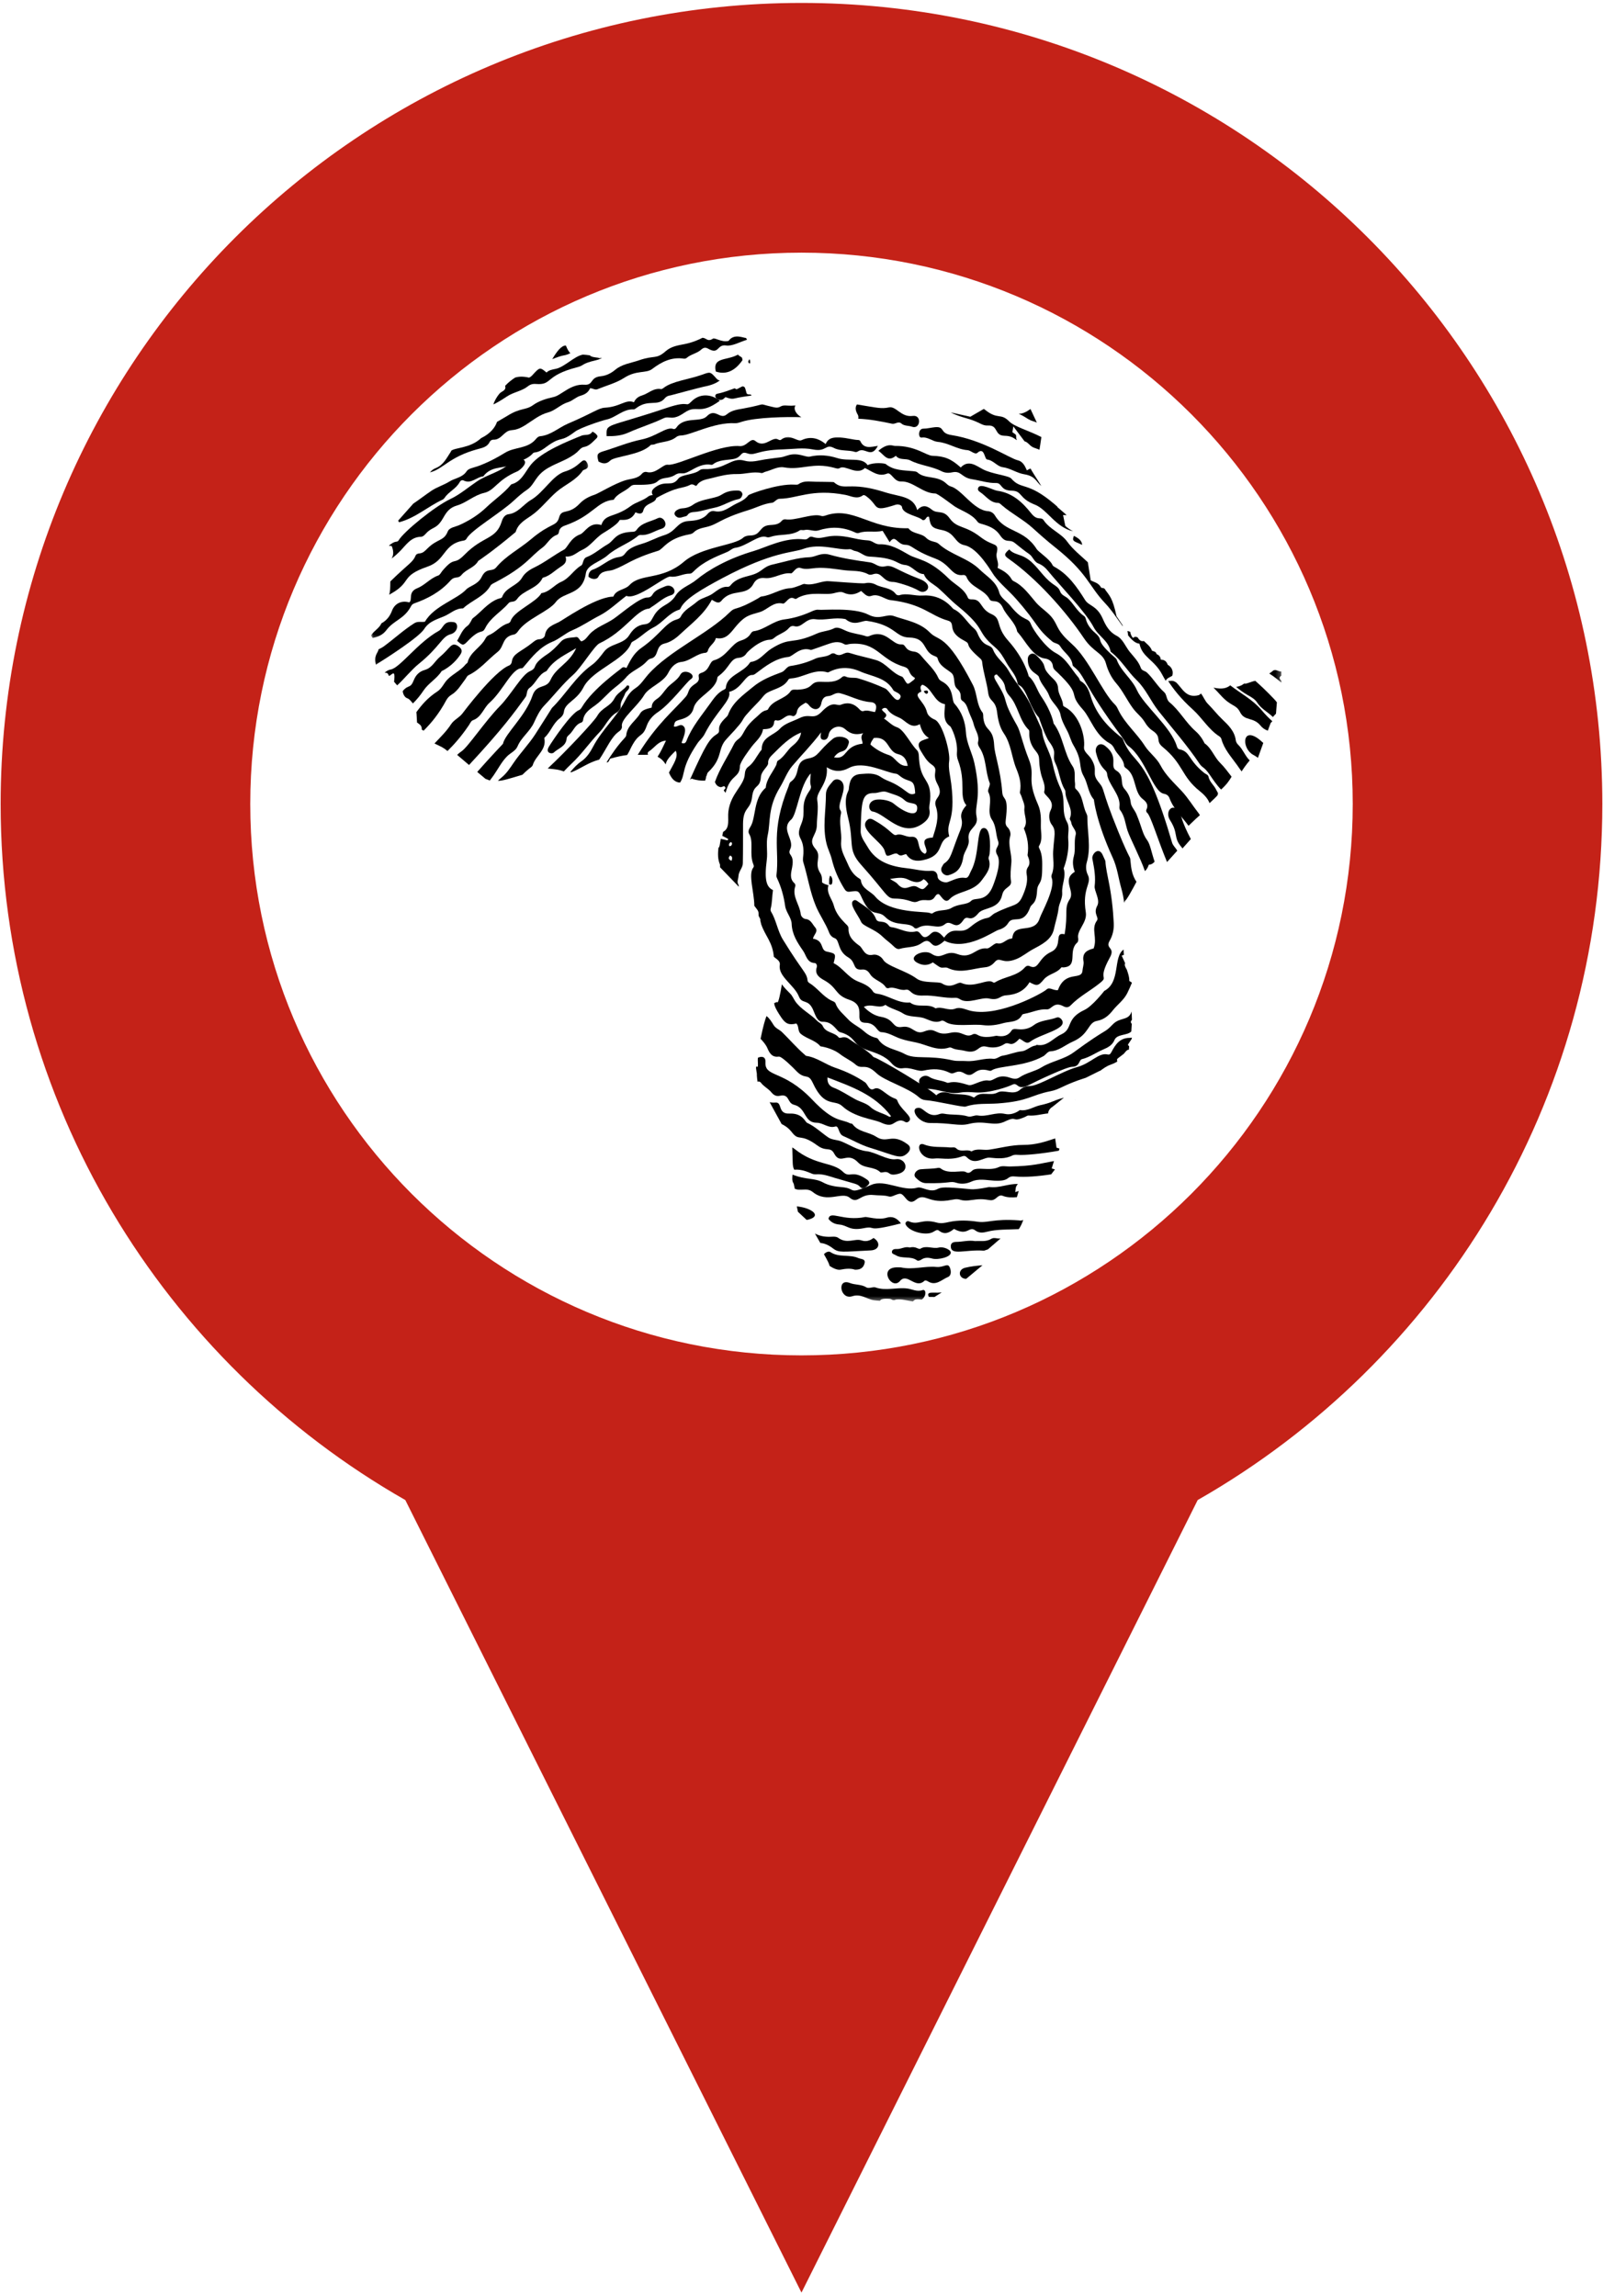 <svg xmlns="http://www.w3.org/2000/svg" xmlns:xlink="http://www.w3.org/1999/xlink" width="324px" height="464px" viewBox="0 0 324 464"><title>wild 4x4 Co-3</title><defs><polygon id="path-1" points="0 0 323.891 0 323.891 463 0 463"></polygon><polygon id="path-3" points="0 0 2.746 0 2.746 3.662 0 3.662"></polygon><polygon id="path-5" points="0 0 103.443 0 103.443 46.69 0 46.69"></polygon><polygon id="path-7" points="0 0 43.94 0 43.94 36.62 0 36.62"></polygon><polygon id="path-9" points="0 0 18.308 0 18.308 4.577 0 4.577"></polygon></defs><g id="Page-1" stroke="none" stroke-width="1" fill="none" fill-rule="evenodd"><g id="wild-4x4-Co-3" transform="translate(0.109, 0.312)"><g id="Pin"><path d="M50.474,162.151 C50.474,100.635 100.359,50.745 161.885,50.745 C223.417,50.745 273.307,100.635 273.307,162.151 C273.307,223.693 223.417,273.578 161.885,273.578 C100.359,273.578 50.474,223.693 50.474,162.151 Z M161.885,462.969 L241.969,302.812 C290.812,274.948 323.755,222.411 323.755,162.151 C323.755,72.755 251.302,0.281 161.885,0.281 C72.479,0.281 0.021,72.755 0.021,162.151 C0.021,222.411 32.969,274.948 81.812,302.812 L161.885,462.969" id="Shape" fill="#C42218" fill-rule="nonzero"></path><mask id="mask-2" fill="white"><use xlink:href="#path-1"></use></mask><g id="Path"></g></g><g id="Fingerprint" transform="translate(51.891, 49.688)"><g id="Foreground" transform="translate(23, 18)"><path d="M78.778,150.766 C79.363,151.571 80.297,151.986 80.906,152.728 C81.408,153.338 81.911,153.587 82.656,153.426 C84.628,152.997 84.072,154.9 85.479,155.246 C88.036,155.871 87.427,158.872 90.077,158.882 C91.396,158.887 92.431,160.063 93.833,159.643 C94.606,159.414 94.394,161.122 95.433,161.561 C97.256,162.342 98.972,163.367 100.882,163.948 C106.079,165.534 106.939,166.329 108.331,165.114 C109.018,164.514 109.187,163.792 108.481,163.264 C105.213,160.834 104.372,163.201 102.085,161.703 C100.558,160.707 98.479,160.785 97.294,159.141 C97.203,159.019 96.922,159.053 96.753,158.97 C95.061,158.087 93.611,158.887 89.187,154.236 C83.323,148.068 79.513,149.815 79.716,146.603 C79.774,145.623 79.069,145.33 78.184,145.749 C78.126,146.345 78.227,146.823 78.184,147.501 C78.169,147.731 77.884,147.345 77.821,147.633 C77.754,147.989 78.044,148.99 77.971,149.234 C78.005,149.693 78.039,150.151 78.116,150.595 C78.165,150.586 78.218,150.571 78.271,150.556 C78.411,150.517 78.687,150.634 78.778,150.766 Z" id="Path" fill="#000000" fill-rule="nonzero"></path><path d="M89.12,169.18 C89.404,169.306 89.783,169.31 90.115,169.293 C91.407,169.228 92.564,169.676 93.745,170.032 C98.116,171.346 98.202,171.15 98.87,171.868 C99.413,172.447 100.018,171.868 100.45,171.477 C100.906,171.063 100.666,170.663 100.243,170.367 C97.203,168.236 96.809,170.189 95.388,168.802 C93.299,166.753 89.918,167.614 85.586,164.169 C85.422,164.043 85.274,163.947 85.134,163.873 C85.25,167.262 85.144,167.597 85.528,168.367 C86.08,168.362 86.974,168.219 89.12,169.18 Z" id="Path" fill="#000000" fill-rule="nonzero"></path><path d="M86.492,175.835 C86.348,175.814 86.199,175.796 86.05,175.775 L86.281,176.871 C87.032,177.572 87.602,178.11 88.045,178.521 C88.348,178.478 88.656,178.395 88.97,178.261 C90.816,177.486 88.924,176.178 86.492,175.835 Z" id="Path" fill="#000000" fill-rule="nonzero"></path><path d="M85.09,160.845 C86.562,162.745 86.688,160.88 90.186,163.461 C92.056,164.839 92.794,163.61 93.61,165.122 C94.922,167.554 96.205,164.545 98.449,166.912 C99.678,168.205 101.67,167.648 102.928,168.877 C103.03,168.976 103.312,168.922 103.496,168.887 C105.099,168.583 104.332,169.787 106.566,169.205 C109.054,168.563 107.985,165.958 106.076,166.246 C104.385,166.5 101.976,164.834 100.183,164.635 C98.259,164.416 96.744,163.332 95.053,162.655 C94.184,162.307 93.197,162.367 92.449,161.87 C91.002,160.895 89.744,159.627 88.126,158.896 C87.727,158.717 87.242,156.906 84.531,157.026 C82.126,157.13 83.18,154.683 81.752,154.803 C81.296,154.843 80.902,154.808 80.557,154.718 L82.981,159.139 C83.603,159.453 84.332,159.865 85.09,160.845 Z" id="Path" fill="#000000" fill-rule="nonzero"></path><path d="M91.989,110.304 C91.989,110.308 91.986,110.315 91.986,110.319 C91.993,110.322 92.004,110.326 92.014,110.329 L91.989,110.304 Z" id="Path" fill="#000000" fill-rule="nonzero"></path><path d="M148.191,132.249 C148.191,132.254 145.797,135.334 144.2,136.079 C140.271,137.915 141.981,139.899 139.479,141.039 C137.862,141.779 136.675,143.546 134.574,143.146 C134.496,143.131 134.408,143.265 134.315,143.275 C133.269,143.413 132.492,144.351 131.53,144.439 C130.191,144.573 128.984,145.125 127.684,145.323 C127,145.426 126.482,146.034 125.749,145.959 C123.912,145.762 122.163,146.562 120.301,146.414 C119.402,146.339 118.508,146.488 117.565,146.275 C112.405,145.12 110.035,146.187 107.793,144.953 C106.019,143.975 103.693,143.896 102.462,141.947 C102.393,141.838 102.222,141.759 102.086,141.73 C101.094,141.527 100.244,140.95 99.54,140.323 C98.538,139.43 97.297,138.946 96.34,137.895 C95.431,136.898 94.351,136.108 93.877,134.761 C93.765,134.435 93.354,134.342 93.046,134.189 C91.307,133.34 90.227,131.632 88.59,130.65 C88.429,130.551 88.253,130.354 88.233,130.186 C88.038,128.444 87.398,128.641 83.249,121.88 C82.14,120.068 81.906,117.946 80.821,116.174 C80.728,116.021 80.728,115.77 80.777,115.587 C81.09,114.393 81.031,113.154 81.236,111.871 C79.956,111.259 79.438,109.961 79.981,105.766 C80.196,104.112 79.795,102.439 80.166,100.786 C80.782,98.056 80.117,95.243 82.683,91.038 C83.523,89.656 84.07,88.047 85.092,86.833 C86.958,84.622 89.01,82.574 90.965,79.988 C90.799,80.822 90.75,81.464 91.483,81.508 C92.128,81.548 92.377,81.019 92.489,80.442 C92.748,79.104 94.581,78.221 95.866,79.381 C96.804,80.225 97.84,80.625 99.462,80.161 C98.753,81.024 99.349,81.572 99.349,82.278 C95.426,82.742 96.379,85.565 93.574,85.047 C94.874,83.137 95.866,84.617 96.559,82.145 C96.867,81.054 94.424,80.407 93.359,81.281 C90.281,83.803 90.501,84.879 88.453,85.249 C85.326,85.812 87.031,88.457 84.847,89.967 C84.549,90.175 84.52,90.56 84.393,90.88 C80.66,100.11 82.595,103.574 81.935,108.885 C81.911,109.067 81.969,109.289 82.052,109.457 C82.907,111.244 83.421,113.124 83.694,115.079 C83.88,116.377 84.965,117.438 85.009,118.662 C85.087,120.863 86.206,122.531 87.334,124.155 C87.95,125.038 88.111,126.553 89.689,126.613 C89.963,126.623 90.217,127.062 90.085,127.462 C89.616,128.858 90.632,129.559 91.522,130.048 C94.361,131.612 93.701,133.053 96.667,134.036 C100.488,135.304 97.19,138.635 99.96,138.685 C100.952,138.699 101.612,139.109 102.188,139.854 C102.423,140.155 102.779,140.56 103.092,140.57 C104.558,140.619 105.75,141.473 107.07,141.917 C108.101,142.263 109.136,142.445 110.172,142.663 C112.371,143.131 114.448,144.484 116.842,143.684 C117.003,143.63 117.243,143.684 117.404,143.768 C118.21,144.188 119.124,144.119 119.974,144.346 C122.798,145.106 122.593,143.077 124.347,143.502 C125.632,143.808 126.868,143.724 128.012,142.978 C128.999,142.327 129.223,143.916 131.046,141.903 C131.798,142.179 132.395,143.122 133.211,142.505 C135.287,140.925 140.686,140.007 139.67,138.181 C139.431,137.752 138.991,137.461 138.566,137.624 C137.056,138.196 135.297,138.147 133.997,139.129 C132.947,139.923 131.911,140.091 130.719,139.978 C130.269,139.933 129.722,139.845 129.477,140.229 C128.71,141.414 127.655,141.532 126.429,141.305 C126.233,141.266 124.034,141.996 122.568,141.118 C122.246,140.925 121.909,140.856 121.591,141.029 C120.091,141.858 119.519,140.155 117.062,140.713 C113.949,141.424 114.321,139.43 111.794,140.437 C109.869,141.197 109.498,139.168 107.358,139.514 C105.232,139.859 105.955,137.974 103.058,137.476 C101.778,137.258 100.669,136.538 99.594,135.472 C101.167,134.677 102.692,135.96 103.952,135.057 C105.091,135.872 106.42,136.074 107.509,136.785 C108.853,137.648 110.47,137.268 111.902,137.796 C112.962,138.186 114.032,138.833 115.264,138.275 C115.508,138.162 115.84,138.329 116.094,138.497 C117.751,139.603 121.464,138.862 123.722,139.158 C125.09,139.336 126.526,139.114 127.777,138.754 C129.057,138.384 130.777,138.67 131.588,137.076 C131.657,136.942 131.93,136.888 132.121,136.854 C133.616,136.587 135.028,135.857 136.597,135.97 C137.574,136.034 137.965,134.282 139.949,135.348 C140.476,135.63 140.96,135.625 141.414,135.151 C143.056,133.443 145.152,132.338 146.999,130.902 C149.496,128.967 146.545,130.531 149.33,125.482 C150.498,123.375 148.314,123.775 149.286,122.102 C149.921,121.011 150.175,119.767 150.112,118.538 C149.97,115.641 149.633,112.759 149.047,109.916 C147.923,104.477 148.939,107.143 147.874,104.769 C147.18,103.224 145.978,104.236 145.792,105.178 C145.739,105.45 145.836,105.761 145.89,106.052 C146.213,107.705 146.462,109.359 146.252,111.051 C146.13,112.024 147.434,113.815 146.77,115.049 C145.9,116.658 147.209,117.354 146.706,118.04 C145.455,119.757 146.872,121.475 146.042,123.661 C144.693,124.007 143.686,124.55 143.999,126.282 C144.102,126.855 143.843,127.531 143.789,128.172 C143.608,130.201 140.305,127.99 138.83,132.081 C137.808,132.2 137.139,131.331 136.465,132.002 C135.922,132.545 127.161,137.495 121.357,136.301 C120.282,136.084 119.173,135.403 118.078,135.827 C116.7,136.355 115.425,135.299 114.096,135.768 C112.537,134.652 110.475,135.788 108.936,134.583 C106.488,134.805 104.539,133.093 102.218,132.802 C101.949,132.767 101.597,132.604 101.465,132.392 C100.747,131.212 99.432,130.749 98.367,130.309 C96.335,129.465 95.309,127.521 93.491,126.632 C93.984,124.713 93.984,124.703 92.093,124.293 C90.74,123.997 91.639,122.072 89.313,121.682 C89.504,120.819 90.476,120.221 89.748,119.392 C89.191,118.756 88.898,117.818 87.828,117.709 C87.329,117.655 86.89,117.166 86.841,116.697 C86.636,114.787 85.038,113.154 85.746,111.066 C85.8,110.908 85.727,110.622 85.605,110.513 C84.505,109.551 84.906,108.371 85.116,107.221 C85.634,104.364 84.051,105.02 84.74,103.545 C85.624,101.664 82.697,99.547 84.906,97.622 C86.123,96.566 86.601,90.663 88.864,88.304 C88.829,89.281 88.649,90.017 88.878,90.752 C89.005,91.167 88.805,91.522 88.575,91.858 C86.567,94.784 88.028,95.929 86.968,98.466 C85.614,101.689 87.53,100.781 87.388,104.458 C87.364,105.05 87.198,105.692 87.364,106.229 C88.272,109.156 88.698,112.206 89.9,115.084 C90.686,116.959 91.874,118.578 92.587,120.453 C92.787,120.972 93.159,121.386 93.696,121.579 C94.815,121.993 94.155,124.135 96.486,125.492 C98.113,126.44 97.224,128.118 99.257,127.921 C99.975,127.847 100.488,128.236 100.835,128.809 C101.607,130.087 103.268,130.265 104.055,131.528 C104.128,131.652 104.441,131.736 104.592,131.681 C105.784,131.291 106.835,132.239 108.008,132.012 C109.229,131.78 108.838,133.3 111.648,133.177 C113.832,133.078 115.967,133.774 118.161,133.631 C118.479,133.611 118.835,133.799 119.124,133.976 C120.697,134.924 123.399,133.458 124.845,133.774 C126.981,134.243 127,133.221 128.339,133.132 C130.337,132.999 132.023,132.308 133.093,130.482 C134.613,131.326 134.877,131.237 135.996,129.9 C136.939,128.784 138.605,128.7 139.514,127.496 C139.567,127.427 139.797,127.501 139.944,127.491 C143.056,127.284 140.74,124.194 142.753,122.457 C142.924,122.304 142.973,121.88 142.924,121.613 C142.592,119.95 144.805,118.45 144.463,116.342 C143.677,111.412 145.744,110.563 144.884,108.821 C144.463,107.972 144.429,107.049 144.673,106.215 C145.558,103.155 144.752,100.095 144.776,97.045 C144.781,96.808 144.673,96.556 144.566,96.339 C143.774,94.755 143.926,92.756 142.46,91.453 C142.152,91.181 142.348,90.698 142.289,90.318 C142.103,89.158 142.48,87.855 141.796,86.843 C139.997,84.178 139.909,80.758 137.95,78.182 C137.95,78.182 137.632,75.931 135.453,72.738 C134.544,71.405 134.193,69.727 132.917,68.646 C132.917,68.646 132.199,65.29 128.769,61.455 C126.189,58.578 127.503,57.019 125.427,56.11 C123.028,55.069 123.531,53.11 121.518,53.125 C121.166,53.129 120.77,53.134 120.624,52.769 C119.866,50.913 118.034,50.173 116.734,48.885 C112.742,44.942 110.465,45.119 108.706,44.112 C106.84,43.041 104.998,41.911 102.726,41.985 C102.281,42.005 101.88,41.783 101.49,41.561 C100.39,40.934 100.571,41.462 97.351,40.727 C91.986,39.503 91.663,41.275 89.284,40.515 C88.365,40.218 88.507,41.112 87.54,40.998 C83.65,40.534 79.878,42.602 77.318,43.357 C72.177,44.868 68.166,47.158 65.747,49.171 C64.374,50.311 62.508,50.78 61.516,52.419 C60.983,53.287 60.167,53.855 59.317,54.344 C56.38,56.046 57.284,57.971 55.257,58.168 C53.781,58.317 52.887,59.225 52.169,60.38 C51.011,62.235 48.362,62.013 47.102,63.676 C46.364,64.644 45.602,65.675 44.634,66.371 C41.346,68.725 39.377,72.294 36.557,75.067 C36.557,75.067 34.578,78.236 33.171,80.407 C31.871,82.411 30.176,84.148 28.832,86.123 C28.075,87.233 27.366,88.329 26.316,89.168 C26.047,89.39 25.822,89.592 25.632,89.78 C26.511,89.809 27.63,89.444 30.596,88.561 C30.997,88.151 31.422,87.761 31.871,87.391 C32.174,87.139 32.57,86.952 32.692,86.572 C33.279,84.691 35.502,83.541 35.023,81.197 C35.013,81.153 35.028,81.084 35.057,81.059 C36.298,79.944 36.758,78.201 38.106,77.185 C38.566,76.839 38.903,76.395 38.971,75.852 C39.21,73.942 41.531,73.626 42.929,70.897 C44.781,67.284 51.265,65.453 52.569,61.984 C52.618,61.86 52.74,61.727 52.862,61.663 C54.387,60.883 55.564,59.545 57.06,58.8 C58.999,57.833 60.192,55.824 62.327,55.192 C62.469,55.153 62.566,54.896 62.659,54.724 C63.583,52.972 66.842,51.042 71.093,48.786 C81.232,43.407 85.15,43.742 87.373,42.918 C90.755,41.665 94.527,43.269 96.721,42.977 C97.063,42.933 97.439,43.283 97.82,43.338 C98.851,43.496 99.594,44.399 100.63,44.468 C102.271,44.571 103.879,44.65 105.482,45.238 C106.288,45.534 107.03,46.096 107.9,46.166 C109.425,46.294 110.187,47.977 111.731,48.016 C112.273,49.477 113.71,49.995 114.751,50.928 C116.031,52.073 117.194,53.332 118.532,54.423 C124.611,59.378 122.06,59.363 126.096,62.778 C127.205,63.716 127.792,64.812 128.476,66.011 C129.243,67.363 130.44,68.464 130.675,70.122 C130.699,70.275 130.924,70.438 131.09,70.522 C132.512,71.252 133.157,75.067 134.984,76.997 C134.984,76.997 136.201,80.713 137.046,81.854 C138.942,84.395 137.437,84.425 138.336,86.271 C139.162,87.978 139.221,89.967 140.237,91.601 C140.31,91.724 140.349,91.887 140.344,92.03 C140.325,93.861 142.025,95.396 141.243,97.375 C141.16,97.578 141.483,97.913 141.517,98.2 C141.624,99.108 142.636,99.838 142.426,100.643 C142.03,102.113 142.44,103.619 142.05,105.02 C141.742,106.136 141.839,107.133 142.235,108.169 C139.533,109.813 142.338,112.019 141.214,113.726 C140.017,115.548 140.931,116.451 140.178,120.794 C137.896,120.251 139.978,123.183 137.437,124.362 C134.735,125.616 135.043,128.143 133.088,127.225 C132.751,127.067 132.414,127.195 132.16,127.481 C130.552,129.312 128.041,129.307 126.121,130.512 C126.018,130.576 125.788,130.576 125.705,130.507 C124.63,129.628 121.884,131.795 119.304,130.635 C118.557,130.299 117.321,131.968 115.381,130.724 C114.687,130.275 111.663,130.778 110.275,129.752 C108.091,128.138 104.284,127.244 103.527,125.976 C103.092,125.246 102.183,124.772 101.406,124.94 C99.711,125.305 99.398,123.602 98.734,123.128 C97.517,122.255 96.457,121.317 96.501,119.619 C96.515,119.136 96.095,118.859 95.787,118.538 C94.791,117.512 93.911,116.436 93.53,114.98 C93.173,113.613 91.962,112.483 92.45,110.888 C92.001,110.745 91.536,110.637 91.15,110.306 C91.146,109.669 91.185,109.043 90.804,108.455 C89.426,106.338 91.194,105.134 89.821,103.54 C88.136,101.585 90.085,100.973 90.105,98.733 C90.119,97.055 90.457,95.386 90.183,93.698 C89.904,91.956 92.46,90.397 92.108,87.036 C93.725,88.112 95.255,87.904 96.594,87.184 C99.564,85.599 104.079,88.151 106.097,88.353 C106.444,88.388 106.771,88.733 107.089,88.965 C108.912,90.298 109.83,89.113 109.977,92.317 C109.322,92.697 108.765,92.396 108.257,92.001 C105.369,89.76 104.514,90.046 103.078,89.049 C101.739,88.121 100.39,88.319 98.988,88.408 C97.033,88.526 96.691,89.943 96.555,91.517 C96.511,92.03 95.328,92.948 96.398,97.173 C97.732,102.454 96.203,103.579 99.066,106.772 C104.284,112.596 104.182,113.563 105.819,113.583 C109.073,113.618 109.332,114.679 110.563,114.131 C112.078,113.455 113.104,114.531 113.949,113.238 C114.13,112.956 114.316,112.636 114.746,112.69 C115.156,112.882 115.953,114.753 116.896,113.731 C118.503,111.974 121.616,112.379 123.453,109.852 C124.337,108.638 125.471,107.37 124.831,105.568 C124.733,105.292 124.982,104.907 125.016,104.566 C125.197,102.77 125.227,99.058 123.702,99.345 C122.334,99.596 123.023,104.848 121.235,108.056 C120.927,108.608 120.775,109.502 120.072,109.398 C118.743,109.206 117.707,109.852 116.568,110.247 C115.835,110.499 114.565,109.926 114.521,109.201 C114.462,108.248 113.886,107.917 113.192,107.972 C111.55,108.1 109.996,107.636 108.403,107.463 C105.125,107.113 102.091,106.2 100.336,103.105 C99.779,102.123 98.929,101.146 98.959,99.912 C99.11,93.876 99.183,92.203 101.714,92.257 C102.545,92.277 103.38,91.719 104.284,92.065 C105.506,92.534 106.84,92.746 107.846,93.708 C108.917,94.725 110.617,93.847 110.363,95.594 C110.148,97.104 107.783,96.181 105.599,94.37 C104.71,93.634 102.408,93.284 101.45,93.797 C100.278,94.429 100.625,95.865 101.392,95.993 C103.967,96.413 107.192,101.304 111.34,98.53 C112.298,97.889 113.123,97.05 112.86,95.623 C112.742,95.016 112.948,94.35 112.996,93.708 C113.309,89.188 111.11,90.219 110.759,85.422 C110.715,84.785 110.768,84.02 110.324,83.581 C109.014,82.293 107.719,79.435 106.307,78.966 C105.286,78.631 104.622,77.826 103.664,77.204 C104.871,76.242 103.38,75.971 103.249,75.349 C103.635,74.929 104.148,75.003 104.324,75.28 C104.92,76.227 105.907,76.652 106.791,77.041 C108.101,77.619 109.048,79.396 110.915,78.339 C111.233,79.509 111.667,80.491 112.757,81.138 C111.57,81.651 109.869,81.691 111.115,83.744 C111.731,84.746 112.283,85.792 113.304,86.493 C114.931,87.603 113.226,88.131 114.457,90.397 C115.967,93.19 113.495,93.017 114.154,94.962 C114.907,97.178 114.169,99.216 113.529,101.25 C110.011,101.403 113.26,103.846 111.931,104.532 C110.006,103.717 111.35,100.894 109.122,101.097 C108.091,101.19 107.226,100.342 106.151,100.726 C105.491,100.958 104.978,99.631 101.954,97.913 C101.358,97.578 100.849,97.168 100.268,97.731 C98.411,99.527 103.229,102.069 103.786,103.865 C104.177,105.109 104.153,105.129 105.398,104.64 C105.784,104.487 106.205,104.344 106.508,104.63 C107.079,105.163 107.602,104.65 108.164,104.601 C108.97,105.928 110.206,106.101 111.526,105.825 C116.114,104.852 114.208,102.054 116.861,101.023 C116.041,97.854 118.239,98.343 117.262,90.347 C117.076,88.798 116.622,87.278 116.852,85.693 C117.081,84.079 115.537,78.083 113.925,77.412 C113.211,77.116 112.537,76.602 112.366,75.926 C111.765,73.503 109.205,72.516 111.237,71.751 C111.14,71.262 110.783,70.729 111.452,70.354 C113.49,71.129 113.715,73.893 116.001,74.302 C115.962,75.995 115.464,77.668 117.062,78.779 C117.257,78.917 118.635,81.607 118.415,84.119 C118.376,84.598 118.449,85.131 118.616,85.58 C120.35,90.17 118.738,92.85 120.326,94.735 C119.598,95.544 119.065,96.447 119.334,97.459 C119.651,98.639 119.163,99.572 118.777,100.569 C117.189,104.625 117.238,105.543 115.835,106.486 C115.65,106.614 115.562,106.891 115.425,107.098 C114.795,108.061 115.889,109.112 116.729,108.855 C117.917,108.495 119.28,107.932 119.695,105.237 C119.891,103.969 120.995,103.007 120.79,101.625 C120.438,99.295 122.852,99.231 122.393,97.064 C121.875,94.597 123.521,93.447 121.943,86.192 C121.489,84.114 120.379,82.243 120.243,80.082 C120.111,77.871 119.422,75.862 117.912,74.194 C117.287,73.503 117.883,71.045 115.449,69.737 C115.137,69.569 114.829,69.377 114.692,69.061 C113.925,67.299 112.464,66.09 111.296,64.649 C110.876,64.126 110.451,63.765 109.742,63.676 C107.68,63.42 108.237,62.146 107.162,62.22 C105.315,62.344 104.055,59.057 100.762,60.508 C100.522,60.616 100.292,60.646 100.048,60.567 C98.758,60.128 97.385,60.054 96.1,59.521 C95.318,59.2 94.351,58.573 93.594,58.963 C92.47,59.541 91.233,59.521 90.11,60.029 C84.857,62.393 84.95,60.552 80.894,63.089 C79.507,63.953 78.564,65.527 76.775,65.764 C76.692,65.774 76.599,65.863 76.546,65.942 C75.309,67.896 71.943,68.479 71.728,70.857 C71.713,71.065 71.63,71.223 71.425,71.316 C70.086,71.923 69.27,73.138 68.479,74.243 C66.783,76.637 64.843,78.887 63.763,81.691 C63.636,82.026 63.368,82.401 62.747,82.105 C63.07,81.177 63.871,79.534 63.216,78.813 C62.513,78.043 61.902,79.065 61.193,78.794 C61.399,77.762 61.394,77.718 62.645,77.367 C63.9,77.017 64.873,76.415 65.21,75.043 C65.772,72.777 69.734,71.524 69.998,68.923 C70.013,68.77 70.233,68.612 70.384,68.498 C72.524,66.86 72.583,65.063 74.308,64.93 C74.972,64.881 75.544,64.589 75.901,63.997 C76.023,63.795 78.466,61.327 80.665,61.263 C80.938,61.258 81.251,61.105 81.466,60.918 C82.39,60.108 83.679,59.856 84.495,58.874 C84.754,58.568 85.121,58.415 85.561,58.539 C87.119,58.978 87.784,56.846 89.797,57.132 C91.795,57.408 93.696,56.663 95.885,57.107 C97.737,58.657 99.247,57.325 100.239,57.468 C106.053,58.307 105.916,60.774 108.765,60.829 C112.356,60.893 111.511,63.543 113.676,64.481 C113.993,64.619 114.438,64.723 114.511,65.034 C114.878,66.554 116.216,67.107 117.257,67.946 C118.23,68.73 117.511,70.324 118.454,71.178 C119.72,72.318 118.762,73.133 119.544,73.641 C120.36,74.174 120.546,75.092 120.853,75.901 C121.161,76.721 121.616,77.55 121.792,78.315 C122.07,79.524 123.013,80.585 122.686,81.947 C122.593,82.322 122.764,82.737 122.984,83.073 C124.415,85.224 124.112,87.89 125.031,90.194 C125.236,90.703 124.523,91.621 124.762,92.065 C125.715,93.847 124.337,95.944 125.505,97.667 C126.394,98.974 126.228,100.583 126.746,101.995 C127.147,103.105 125.749,103.421 126.58,104.803 C127.435,106.225 126.306,109.423 125.72,110.953 C124.367,114.491 122.109,113.203 121.288,114.042 C120.443,114.906 118.845,114.56 117.321,115.473 C116.128,116.184 114.609,115.701 113.461,116.574 C113.358,116.658 113.075,116.564 112.899,116.485 C112.088,116.125 104.797,116.643 101.895,113.174 C100.952,112.053 99.208,111.649 98.993,109.857 C98.978,109.739 98.822,109.61 98.7,109.541 C97.527,108.835 96.887,107.838 96.335,106.531 C95.714,105.065 94.859,103.841 95.01,102.064 C95.172,100.228 94.532,98.353 94.967,96.477 C95.025,96.225 95.025,95.964 94.874,95.761 C94.131,94.765 95.724,92.4 95.504,90.782 C95.323,89.424 93.911,89.188 93.364,89.839 C92.704,90.629 91.937,91.394 91.937,92.524 C91.942,95.85 91.214,99.162 92.069,102.518 C92.348,103.619 92.87,104.596 93.124,105.642 C93.633,107.764 94.483,109.689 95.611,111.525 C95.895,111.989 96.154,112.275 96.76,112.191 C98.626,111.93 98.529,111.999 99.315,113.682 C101.172,117.635 102.389,115.725 103.928,117.3 C105.97,119.387 108.741,118.198 109.801,119.491 C109.947,119.669 110.275,119.649 110.495,119.521 C112.65,118.262 114.501,120.024 115.997,118.751 C117.257,117.675 118.127,120.295 119.691,117.966 C120.594,116.623 121.01,118.662 122.764,116.53 C123.79,115.281 126.907,115.868 127.572,112.808 C127.924,111.185 129.531,111.352 129.341,110.045 C129.16,108.806 129.311,107.552 129.414,106.363 C129.565,104.537 128.657,102.809 129.184,100.968 C129.336,100.445 129.16,99.68 128.657,99.187 C128.232,98.772 128.207,98.313 128.28,97.716 C128.93,92.465 127.714,93.995 127.567,92.035 C127.23,87.539 126.043,84.548 125.945,82.638 C125.749,78.887 124.132,79.978 123.756,77.13 C123.707,76.74 123.785,76.247 123.58,75.975 C122.314,74.327 122.564,72.185 121.621,70.364 C116.192,59.842 114.785,61.697 112.948,59.817 C110.92,57.739 108.164,57.379 105.638,56.481 C104.153,55.957 102.833,57.404 100.532,56.214 C97.576,54.684 91.356,55.345 90.413,55.217 C89.924,55.153 89.357,55.415 88.873,55.637 C87.173,56.397 85.331,56.945 83.582,57.162 C81.212,57.458 79.57,59.269 77.303,59.56 C77.098,59.585 76.863,59.817 76.751,60.014 C76.257,60.843 75.485,61.224 74.625,61.49 C72.866,62.033 71.85,64.723 69.339,65.419 C68.298,65.705 68.498,67.422 66.808,67.955 C65.42,68.395 67.106,69.15 65.527,70.181 C63.803,71.307 64.438,71.845 63.563,72.846 C61.232,75.526 57.793,78.246 54.025,84.341 C53.986,84.41 53.937,84.474 53.889,84.533 C54.499,84.524 55.169,84.528 55.985,84.524 C55.97,84.469 55.95,84.415 55.931,84.356 C55.863,84.168 55.975,83.961 56.156,83.847 C57.28,83.137 57.973,81.789 59.61,81.661 C59.083,82.767 58.584,83.902 57.91,84.918 C58.525,85.234 59.087,85.693 59.542,86.468 C59.708,85.807 59.908,85.298 61.57,83.709 C62.19,84.923 61.164,86.29 60.211,88.121 C60.758,89.494 61.526,90.106 62.454,90.145 C63.597,88.418 62.591,87.203 65.952,82.229 C66.387,81.577 67.027,81.093 67.394,80.378 C69.773,75.694 72.905,73.503 72.363,71.82 C74.919,71.208 75.598,68.306 77.083,68.395 C77.298,68.409 77.552,68.252 77.738,68.108 C79.756,66.588 81.74,65.014 84.378,64.747 C85.248,64.659 86.689,62.586 88.922,63.346 C88.976,63.361 92.049,62.265 92.103,62.245 C93.261,61.831 94.414,61.441 95.611,62.156 C96.017,62.403 96.457,62.146 96.887,62.112 C102.374,61.678 102.692,65.236 107.695,66.726 C109.205,67.181 108.306,68.02 109.938,69.007 C109.825,69.377 109.581,69.466 109.395,69.614 C108.418,70.398 108.418,70.393 107.749,69.263 C107.627,69.056 107.475,68.78 107.28,68.72 C105.267,68.054 104.172,66.016 102.051,65.379 C100.288,64.856 98.48,64.515 96.726,63.953 C95.602,63.588 95.05,64.9 93.784,64.126 C93.525,63.963 93.168,63.997 92.939,64.165 C91.976,64.851 90.755,64.644 89.758,65.113 C88.155,65.868 86.489,66.327 84.759,66.583 C83.953,66.707 83.714,67.561 82.986,67.832 C80.943,68.597 78.925,69.367 77.181,70.823 C75.217,72.456 73.091,73.878 72.158,76.434 C72.08,76.657 71.884,76.844 71.708,77.007 C69.319,79.267 71.054,79.613 69.871,80.368 C68.43,81.281 67.658,82.401 64.462,89.538 C64.575,89.474 64.687,89.41 64.799,89.336 C65.708,89.676 66.612,89.775 67.516,89.755 C67.565,89.632 67.609,89.498 67.648,89.37 L67.76,88.803 L67.809,88.807 C67.834,88.719 67.858,88.63 67.878,88.536 C67.922,88.353 68.014,88.146 68.146,88.018 C71.19,85.15 69.954,83.344 71.85,81.335 C77.401,75.452 72.935,79.307 78.442,73.671 C78.989,73.108 79.424,72.358 80.073,71.988 C81.549,71.158 83.401,70.981 84.368,69.303 C84.447,69.174 84.715,69.105 84.901,69.095 C87.388,68.933 89.597,67.057 92.245,67.867 C92.328,67.896 92.445,67.852 92.528,67.812 C94.624,66.722 96.755,66.751 98.871,67.689 C101.221,68.73 104.079,68.873 105.569,71.479 C105.78,71.849 107.612,72.195 106.855,73.197 C106.043,74.268 104.793,71.529 103.923,71.134 C102.159,70.324 100.327,69.633 98.465,69.081 C97.664,68.839 96.721,69.12 95.89,68.701 C95.67,68.592 95.382,68.656 95.196,68.824 C93.896,70.013 92.294,69.796 90.75,69.777 C88.551,69.752 89.602,71.237 86.196,71.371 C85.707,71.39 85.101,71.237 84.808,71.672 C83.645,73.36 81.197,73.384 80.235,75.329 C80.157,75.492 79.81,75.536 79.58,75.615 C78.871,75.867 78.442,76.449 77.894,76.908 C75.06,79.302 75.573,80.328 74.239,81.355 C73.888,81.626 73.565,81.937 73.365,82.342 C72.094,84.909 70.453,87.302 69.5,90.022 C69.705,90.56 70.028,90.989 70.726,91.073 C71.547,90.816 71.342,90.757 71.66,91.251 L71.274,91.719 L71.65,92.208 C71.728,91.946 71.806,91.68 71.894,91.423 C72.857,88.585 74.493,89.099 74.547,86.858 C74.562,85.994 76.404,83.581 76.922,82.89 C77.753,81.784 78.994,80.896 79.223,79.356 C80.347,79.322 81.398,79.253 81.481,77.806 C81.486,77.703 81.72,77.505 81.784,77.53 C83.083,78.004 83.772,76.089 85.15,76.681 C85.541,76.849 85.986,76.365 86.059,75.896 C86.235,74.796 87.119,74.47 87.808,74.006 C88.326,74.149 88.492,74.544 88.776,74.806 C89.68,75.65 90.74,75.398 90.994,74.169 C91.185,73.256 91.522,72.713 92.465,72.659 C93.276,72.614 93.852,71.84 94.82,72.091 C96.887,72.624 98.768,73.73 100.967,73.883 C102.11,73.957 102.354,74.771 101.846,75.892 C101.089,75.798 100.346,75.428 99.545,75.684 C99.227,75.788 98.973,75.61 98.768,75.388 C97.708,74.209 96.467,73.799 94.957,74.411 C94.082,74.766 93.413,73.384 91.077,75.827 C89.357,77.619 88.722,76.045 86.582,77.116 C85.233,77.787 83.655,78.147 82.624,79.277 C81.388,80.625 78.95,80.906 78.959,83.388 C78.959,83.546 78.749,83.714 78.637,83.872 C77.865,84.943 77.318,86.182 76.199,86.986 C75.749,87.307 75.568,87.894 75.539,88.437 C75.402,90.787 72.671,92.302 72.221,95.993 C72.041,97.499 72.612,99.266 71.215,100.07 C71.19,100.08 71.176,100.1 71.151,100.115 C71.107,100.327 71.054,100.583 70.985,100.899 C72.383,101.625 72.309,101.511 72.041,101.812 L70.682,101.511 C70.448,102.814 70.506,103.017 70.208,103.357 C70.091,104.477 70.047,105.598 70.526,106.713 C70.526,106.713 70.526,106.915 70.531,107.251 C72.475,109.284 73.638,110.479 74.327,111.185 C74.342,111.037 74.318,110.888 74.23,110.74 C73.892,110.193 74.235,109.615 74.259,109.062 C74.298,108.056 75.124,107.389 75.143,106.471 C75.197,103.816 75.173,101.166 75.182,98.515 C75.192,95.016 76.697,95.732 77.005,93.086 C77.332,90.308 78.608,91.478 78.788,89.039 C78.886,87.722 80.308,86.888 80.259,86.207 C80.205,85.476 80.65,84.968 81.09,84.533 C82.854,82.801 84.549,80.97 86.914,80.037 C86.753,81.182 86.088,81.987 85.214,82.683 C84.119,83.561 83.523,84.948 82.267,85.688 C81.969,85.861 82.033,86.32 81.886,86.621 C81.153,88.131 79.927,89.405 79.771,91.191 C77.205,93.358 77.855,97.282 76.643,99.127 C76.37,99.552 76.145,100.08 76.424,100.529 C77.376,102.064 76.419,104.596 77.249,106.609 C77.342,106.846 77.44,107.078 77.264,107.305 C76.169,108.697 77.45,112.246 77.464,115.039 C78.363,116.184 78.305,116.179 78.329,116.821 C78.236,117.211 78.871,117.798 78.647,117.931 L78.886,118.894 L78.901,118.894 C79.658,121.095 81.178,122.432 81.407,125.349 C82.15,125.932 82.736,126.247 82.614,127.027 C82.253,129.327 85.575,131.059 86.479,133.379 C87.095,134.954 88.292,133.804 89.294,135.941 C89.758,136.938 90.1,138.497 91.282,138.477 C92.87,138.453 93.53,139.405 94.38,140.318 C94.673,140.629 95.079,140.639 95.44,140.777 C98.04,141.779 97.346,143.156 100.263,144.178 C102.032,144.8 103.879,145.323 105.208,146.868 C105.741,147.494 106.566,147.998 107.402,147.874 C109.21,147.603 110.446,148.62 111.697,148.338 C113.5,147.929 115.269,147.939 116.964,148.792 C117.951,149.291 118.308,147.944 119.915,148.896 C121.88,150.061 121.733,147.721 124.425,148.235 C124.757,148.299 125.143,148.496 125.427,148.304 C126.878,147.307 131.94,147.642 135.869,145.441 C136.391,145.145 136.733,144.479 137.295,144.449 C139.069,144.36 140.31,143.146 141.81,142.495 C145.206,141.024 144.844,138.63 146.716,138.3 C148.108,138.058 149.086,137.239 149.926,136.168 C150.859,134.983 152.125,134.134 152.843,132.698 C153.19,132.002 153.493,131.291 153.791,130.576 C153.61,130.452 153.429,130.334 153.249,130.216 C153.298,129.495 153.009,128.715 152.75,127.935 C152.452,127.457 152.223,126.998 152.418,126.647 L151.714,125.102 L152.159,124.959 C152.125,124.594 152.1,124.234 152.105,123.888 C149.911,125.404 151.587,130.462 148.187,132.249 L148.191,132.249 Z M108.491,109.709 C109.527,110.202 110.685,110.676 111.663,109.665 C112.205,109.916 112.41,110.296 112.65,110.637 C111.614,111.861 111.56,111.905 110.397,111.239 C109.029,110.469 108.042,112.522 106.395,110.612 C106.043,110.202 105.521,110.064 104.895,109.605 C106.273,109.433 107.338,109.156 108.491,109.709 Z M101.612,81.128 C104.749,80.758 104.294,83.892 106.537,84.4 C107.631,84.647 108.228,85.422 108.472,86.764 C106.522,86.937 106.043,85.032 104.675,84.588 C103.312,84.144 102.022,83.438 100.933,82.451 C101.02,81.883 101.382,81.538 101.612,81.128 Z M72.72,102.158 C73.223,102.355 72.837,103.135 72.402,102.967 C72.231,102.587 72.427,102.355 72.72,102.158 Z M72.866,105.948 C72.173,105.657 72.158,105.331 72.578,104.887 C73.081,105.089 73.023,105.445 72.866,105.948 Z" id="Shape" fill="#000000" fill-rule="nonzero"></path><path d="M80.118,143.838 C80.568,144.924 81.148,145.707 82.405,145.516 C83.033,145.418 85.614,148.07 85.807,148.276 C87.794,150.418 88.272,148.632 89.302,150.866 C91.655,155.974 93.681,154.054 95.256,155.537 C97.581,157.725 101.53,158.214 102.748,158.714 C103.584,159.059 104.613,159.625 105.541,159.048 C106.344,158.559 107.025,158.111 107.939,158.708 C108.248,158.909 108.62,158.755 108.843,158.436 C109.442,157.555 106.962,156.185 106.349,154.347 C106.295,154.193 106.073,154.054 105.899,153.997 C103.947,153.302 102.854,151.417 101.685,152.025 C100.65,152.566 100.418,151.103 99.838,150.707 C97.973,149.435 95.904,148.472 93.855,147.782 C91.834,147.102 90.104,145.676 87.972,145.372 C87.847,145.352 87.736,145.207 87.624,145.11 C86.01,143.719 84.608,142.066 83.076,140.578 C82.535,140.053 81.796,139.821 81.39,139.183 C80.945,138.472 80.52,137.751 79.925,137.324 C79.621,138.091 79.229,139.456 78.726,141.922 C79.316,142.53 79.838,143.168 80.118,143.838 Z M92.255,149.723 C97.045,151.572 101.767,153.158 105.073,157.519 C105.048,157.71 104.816,157.725 104.662,157.627 C103.468,156.901 102.052,156.747 100.935,155.701 C100.104,154.924 98.876,154.677 97.847,154.126 C96.392,153.338 95.019,152.375 93.463,151.783 C92.738,151.51 92.158,150.938 92.255,149.723 Z" id="Shape" fill="#000000" fill-rule="nonzero"></path><path d="M111.233,71.857 L111.236,71.854 C111.226,71.854 111.222,71.857 111.211,71.861 C111.215,71.868 111.215,71.872 111.215,71.879 L111.233,71.857 Z" id="Path" fill="#000000" fill-rule="nonzero"></path><path d="M151.059,100.125 C147.315,90.971 148.458,91.759 147.093,90.109 C145.419,88.084 147.119,87.877 145.543,85.315 C145.058,84.522 143.997,83.931 144.105,82.945 C144.347,80.743 143.219,76.595 140.422,74.969 C140.201,74.836 139.881,74.737 139.866,74.496 C139.809,73.284 138.903,72.309 138.862,71.111 C138.836,70.313 138.48,69.742 137.893,69.185 C134.88,66.318 137.311,67.155 134.432,64.396 C133.731,63.726 132.752,64.204 132.737,65.185 C132.701,67.85 134.802,68.096 134.993,68.825 C135.364,70.244 136.569,71.225 137.059,72.57 C137.569,73.984 139.047,74.9 139.341,76.388 C139.583,77.619 140.165,78.664 140.737,79.748 C141.216,80.669 141.442,81.718 141.973,82.605 C143.915,85.877 142.895,86.827 144.044,88.862 C144.899,90.375 144.909,92.207 146.099,93.577 C146.099,93.577 146.511,97.932 149.906,105.327 C150.838,107.362 151.059,109.485 151.647,111.54 C151.92,112.491 152.1,113.456 152.218,114.437 L152.373,114.023 C152.641,114.023 153.815,111.88 154.706,110.195 C153.82,108.884 153.625,107.49 153.491,105.987 C153.388,104.805 153.573,106.268 151.059,100.125 Z" id="Path" fill="#000000" fill-rule="nonzero"></path><path d="M124.936,171.867 C124.936,171.867 122.332,172.425 121.218,172.316 C115.776,171.784 115.223,171.898 114.427,172.311 C112.922,173.085 111.374,171.718 110.402,171.999 C107.461,172.852 103.841,170.267 101.159,171.414 C96.156,173.559 98.281,172.144 95.135,171.894 C93.811,171.788 92.521,171.581 91.354,170.944 C89.6,169.986 87.949,170.465 85.179,169.366 C85.149,169.986 85.012,170.601 85.437,171.221 L85.633,172.206 C86.771,172.777 88.061,171.894 89.282,172.883 C92.209,175.247 95.145,172.729 96.728,174.025 C98.462,175.445 98.755,173.164 101.623,173.489 C102.634,173.603 103.675,173.489 104.671,173.784 C104.959,173.867 105.243,173.779 105.521,173.669 C107.133,173.014 107.133,173.019 108.125,174.214 C108.726,174.94 109.351,175.089 110.089,174.478 C112.068,172.843 112.497,175.449 117.378,174.452 C119.537,174.008 118.555,174.94 121.716,174.46 C125.014,173.959 125.121,175.199 126.494,173.986 C126.826,173.696 127.197,173.458 127.671,173.647 C128.609,174.03 129.572,173.99 130.534,173.92 C130.651,173.507 130.769,173.085 130.905,172.667 L130.207,172.904 C130.309,172.355 130.182,171.81 130.749,171.261 C128.829,171.164 126.948,172.135 124.936,171.867 Z" id="Path" fill="#000000" fill-rule="nonzero"></path><path d="M149.669,144.548 C149.495,144.879 149.312,145.186 148.916,145.092 C147.019,144.637 145.6,146.847 142.622,147.663 C139.605,148.494 134.899,151.456 133.181,151.461 C132.404,151.461 131.733,151.698 131.183,152.197 C129.807,153.453 127.92,152.059 126.607,152.776 C125.135,153.582 123.31,152.366 121.973,153.725 C121.925,153.775 121.771,153.76 121.694,153.72 C120.178,152.895 118.46,153.315 116.886,152.895 C115.93,152.637 115.042,152.563 114.236,153.335 C113.247,152.168 102.763,145.918 101.682,145.661 C101.479,145.616 101.33,145.339 101.151,145.176 C99.713,143.871 98.009,142.961 96.445,141.843 C96.122,141.611 95.721,141.576 95.325,141.621 C95.045,141.655 94.683,141.843 94.49,141.606 C93.621,140.553 91.922,140.76 91.285,139.312 C91.087,138.862 90.465,138.619 90.112,138.248 C88.742,136.815 86.859,135.984 85.715,134.303 C85.387,133.813 85.155,133.235 84.755,132.829 C84.132,132.201 83.529,131.613 83.032,130.915 C82.761,132.656 82.288,135.01 82.057,134.486 C82.057,134.486 81.772,134.55 81.473,134.728 C81.54,135.069 81.54,135.573 82.901,137.591 C83.785,138.896 84.475,139.193 85.952,138.827 C86.545,139.366 86.169,140.34 86.854,140.914 C88.071,141.942 89.765,142.165 90.827,143.44 C90.827,143.44 93.095,143.702 94.804,145.028 C95.793,145.794 96.971,146.289 97.937,147.129 C99.245,148.261 99.877,146.679 102.112,148.83 C103.82,150.477 108.507,151.718 110.776,153.76 C111.089,154.042 111.548,154.269 111.953,154.299 C114.188,154.452 119.628,155.812 120.192,155.614 C122.321,154.877 124.546,155.135 126.728,154.976 C132.959,154.516 133.34,153.285 137.337,152.509 C139.321,152.128 139.9,151.233 144.476,149.789 C145.089,149.483 145.981,149.048 147.299,148.385 L147.372,148.385 C148.023,147.915 148.665,147.431 149.433,147.169 C149.92,146.996 150.388,146.783 150.823,146.516 C150.726,145.863 150.601,146.165 152.135,144.953 C152.459,144.607 152.739,144.098 153.168,144.123 L153.226,143.426 C152.884,143.035 152.821,143.361 153.709,141.987 C153.743,141.863 153.767,141.759 153.791,141.675 C153.641,141.71 153.482,141.73 153.308,141.73 C151.339,141.734 150.465,143.055 149.669,144.548 Z" id="Path" fill="#000000" fill-rule="nonzero"></path><path d="M50.081,79.838 C50.431,79.601 50.776,79.216 50.697,78.717 C50.475,77.256 53.817,74.778 55.201,72.458 C56.197,70.794 59.05,69.984 60.071,67.965 C60.568,66.978 61.386,65.907 62.717,65.763 C64.521,65.576 65.807,64.036 67.635,63.912 C67.788,63.902 68.03,63.695 68.064,63.542 C68.311,62.471 69.454,62.016 69.695,60.93 C71.622,61.34 72.549,60.042 73.515,58.852 C75.654,56.226 76.561,56.319 78.616,55.673 C80.188,55.179 81.321,53.486 83.263,53.979 C83.421,54.019 83.687,53.757 83.859,53.589 C84.352,53.101 84.781,52.523 85.619,52.982 C85.909,53.14 86.161,52.839 86.422,52.716 C89.054,51.442 91.789,52.355 93.583,51.862 C94.189,51.694 94.968,51.501 95.465,51.743 C96.781,52.365 97.934,52.163 99.048,51.417 C99.723,51.955 100.206,52.735 101.148,52.405 C102.587,51.906 103.878,53.135 104.933,53.259 C111.64,54.054 112.897,56.359 116.603,57.415 C118.313,57.899 116.228,59.558 119.836,61.434 C121.59,62.347 119.471,61.903 123.024,64.978 C123.256,65.176 123.468,65.403 123.502,65.709 C123.724,67.822 124.449,69.836 124.72,71.934 C124.981,73.958 126.218,73.292 126.543,75.997 C126.716,77.459 127.07,78.994 127.884,80.179 C129.392,82.371 129.456,84.997 130.422,87.342 C131.033,88.818 131.501,90.383 131.146,92.056 C131.092,92.298 131.363,92.599 131.442,92.881 C131.678,93.681 132.151,94.525 132.058,95.29 C131.88,96.672 132.896,98.069 131.94,99.402 C132.679,101.13 132.984,102.917 132.689,104.798 C132.659,104.996 133.487,106.205 132.792,107.192 C132.482,107.627 132.418,108.14 132.506,108.614 C132.797,110.15 132.354,111.473 131.762,112.88 C130.722,115.358 130.047,114.504 126.05,116.552 C125.528,116.819 125.178,117.387 124.562,117.495 C123.147,117.742 122.034,118.572 120.964,119.44 C119.032,121.005 117.662,118.892 115.824,121.474 C115.376,121.03 115.016,120.502 114.336,120.319 C113.459,120.092 113.123,120.798 112.571,121.153 C111.182,122.052 111.196,119.964 110.083,120.225 C108.451,120.615 107.091,119.751 105.613,119.431 C105.273,119.357 104.908,119.391 104.681,119.08 C103.701,117.732 102.459,118.72 102.054,117.688 C101.394,116.009 99.891,115.22 98.541,114.267 C98.22,114.04 97.885,113.714 97.481,114 C96.525,114.667 98.413,116.839 99.058,118.305 C99.438,119.174 101.823,119.742 103.365,121.257 C104.065,121.948 104.938,122.521 105.657,123.252 C105.963,123.563 106.396,123.879 106.85,123.745 C108.299,123.311 109.935,123.528 111.236,122.6 C113.695,120.838 112.788,124.9 115.913,122.101 C120.24,124.313 125.799,120.196 126.829,119.9 C127.682,119.663 128.357,119.233 128.82,118.468 C129.776,116.888 131.851,119.149 133.226,115.343 C133.517,114.553 134.463,114.77 134.611,112.045 C134.709,110.214 135.611,110.994 135.641,107.824 C135.655,106.294 135.764,104.798 135.039,103.386 C134.975,103.263 134.941,103.055 135.005,102.952 C135.803,101.678 135.355,100.246 135.379,98.923 C135.404,97.502 135.439,96.026 134.803,94.584 C132.358,89.025 134.369,89.02 132.93,85.387 C131.599,82.03 131.255,79.808 130.565,78.609 C127.149,72.65 129.18,74.353 126.676,70.246 C125.927,69.017 125.631,68.493 126.445,68.266 C127.149,69.017 127.967,69.663 128.15,70.848 C128.238,71.451 128.559,72.112 128.978,72.566 C130.831,74.575 130.964,77.562 132.94,79.497 C133.078,79.631 133.048,79.971 133.043,80.213 C133.004,81.566 133.467,82.716 134.325,83.748 C135.498,85.16 134.68,85.318 135.419,88.423 C135.695,89.588 136.395,90.669 136.055,91.963 C135.858,92.713 138.415,93.666 137.341,95.764 C136.902,96.613 137.021,97.931 137.563,98.622 C138.543,99.881 138.07,100.691 137.863,104.008 C137.765,105.568 138.218,107.168 137.592,108.693 C137.494,108.93 137.479,109.182 137.573,109.419 C138.376,111.473 135.483,116.473 135.133,117.589 C134.069,120.956 129.939,118.241 129.618,121.534 C129.608,121.593 129.461,121.682 129.377,121.687 C128.352,121.716 127.731,122.921 126.543,122.62 C126.026,122.491 125.015,123.716 124.488,123.656 C122.137,123.395 121.447,125.908 118.471,124.787 C116.011,123.859 115.385,126.174 113.256,124.728 C111.743,123.701 108.205,125.35 110.383,126.544 C111.472,127.142 112.532,127.157 113.547,126.475 C114.055,126.826 114.484,127.161 114.952,127.423 C115.45,127.705 116.07,127.364 116.549,127.596 C119.116,128.855 121.63,127.68 124.158,127.458 C124.927,127.389 125.548,126.999 126.055,126.406 C127.139,125.147 127.47,126.999 130.436,125.799 C131.619,125.32 132.58,124.486 133.669,123.883 C135.394,122.936 137.548,121.983 138.021,119.742 C138.322,118.344 138.795,116.987 138.957,115.565 C139.086,114.484 139.775,113.551 139.692,112.406 C139.564,110.757 140.544,109.167 139.982,107.484 C139.982,107.484 141.185,104.635 140.909,101.594 C140.805,100.444 141.244,99.175 140.682,98.158 C139.376,95.779 140.534,93.755 139.352,91.276 C138.558,89.603 138.07,87.84 137.696,86.093 C137.213,83.827 135.754,81.911 135.616,79.557 C135.611,79.463 133.31,74.418 133.275,74.348 C132.053,71.841 130.16,69.836 128.805,67.442 C127.982,65.981 126.395,64.993 125.74,63.33 C125.198,61.967 123.852,63.058 122.581,60.007 C122.433,59.652 122.211,59.277 121.92,59.04 C120.422,57.81 119.56,55.915 117.707,55.066 C117.51,54.977 115.578,52.044 111.453,52.345 C109.876,52.459 108.333,51.783 106.756,52.286 C106.569,52.345 106.194,52.227 106.081,52.069 C105.076,50.692 103.351,50.855 102.035,50.154 C101.394,49.813 100.62,49.68 99.866,49.852 C99.216,50.005 92.587,49.408 92.124,49.438 C90.626,49.541 89.231,50.366 87.659,50.01 C87.373,49.946 87.008,50.193 86.683,50.302 C86.028,50.509 85.407,50.825 84.697,50.864 C82.647,50.983 80.937,52.306 78.911,52.538 C78.69,52.568 78.483,52.77 78.271,52.893 C73.268,55.742 73.845,54.399 72.411,55.811 C68.109,60.052 60.209,63.557 56.015,68.291 C55.196,69.214 54.531,70.355 53.462,71.046 C52.417,71.717 51.786,72.69 51.249,73.761 C49.825,76.624 46.597,79.576 44.872,82.899 C44.315,83.975 43.566,85.11 42.595,85.777 C41.683,86.404 40.949,87.179 40.279,88.008 C40.338,88.028 40.397,88.048 40.456,88.072 C42.482,87.283 43.788,86.132 46.114,85.5 C47.577,83.353 48.563,80.87 50.081,79.838 Z" id="Path" fill="#000000" fill-rule="nonzero"></path><path d="M55.718,78.667 C56.126,77.506 56.953,76.583 57.945,75.928 C60.561,74.193 63.795,69.775 64.598,69.278 C66.008,68.394 63.27,66.936 62.526,68.312 C61.904,69.465 60.722,70.024 59.89,70.942 C59.21,71.688 58.679,72.625 57.867,73.17 C57.148,73.652 56.72,74.126 56.72,74.991 C55.82,75.225 54.828,75.417 54.395,76.162 C53.52,77.678 51.735,78.634 51.575,80.589 C51.555,80.8 51.361,81.02 51.2,81.192 C49.81,82.683 48.667,84.333 47.602,86.044 C48.054,86.145 48.113,85.6 48.327,85.308 C49.785,84.897 50.797,84.686 51.755,84.576 C51.94,84.285 52.11,83.984 52.256,83.673 C54.152,79.6 54.779,81.378 55.718,78.667 Z" id="Path" fill="#000000" fill-rule="nonzero"></path><path d="M151.949,81.343 C151.85,81.097 151.534,80.93 151.307,80.749 C148.641,78.623 146.508,76.144 145.486,72.806 C145.12,71.618 144.696,70.342 143.461,69.654 C143.17,69.488 143.18,69.129 143.012,68.938 C141.521,67.244 140.573,65.109 138.39,63.96 C136.242,62.826 133.759,59.184 133.398,58.197 C132.801,56.567 131.932,57.814 129.236,54.441 C128.505,53.523 127.251,52.787 126.984,51.771 C126.382,49.493 124.456,48.502 123.01,47.083 C120.654,44.761 117.168,44.123 114.714,41.889 C114.107,41.339 113.085,41.58 112.201,40.691 C111.209,39.685 109.54,39.955 108.636,38.787 C108.597,38.733 108.448,38.742 108.355,38.747 C100.731,38.85 97.378,34.236 91.828,36.185 C91.562,36.278 91.211,36.342 90.959,36.249 C89.34,35.66 85.641,37.27 83.829,36.951 C83.528,36.897 83.212,37.01 83.019,37.24 C82.378,38.016 81.494,38.045 80.595,38.104 C78.339,38.256 78.946,40.196 76.591,40.215 C76.077,40.22 75.559,40.338 75.203,40.662 C73.45,42.262 66.789,42.473 63.21,45.532 C58.781,49.316 54.47,47.819 52.253,50.215 C51.295,51.246 49.572,51.079 48.979,52.532 C48.955,52.596 48.703,52.571 48.56,52.586 C44.96,52.939 38.788,57.284 37.998,57.686 C36.852,58.27 35.371,58.678 35.144,60.376 C35.085,60.813 34.556,61.162 34.003,61.182 C33.411,61.206 33.011,61.555 32.581,61.898 C30.275,63.754 28.671,64.029 28.453,65.688 C28.409,66.041 28.221,66.351 27.871,66.493 C24.78,67.725 18.578,76.036 18.415,76.242 C17.768,77.057 16.746,77.46 16.169,78.353 C15.23,79.801 13.991,80.994 12.816,82.241 C14.282,82.968 14.376,82.904 15.453,83.758 C16.648,82.57 18.07,81.058 19.778,78.54 C20.03,78.172 20.198,77.676 20.608,77.533 C22.326,76.925 22.721,75.094 23.95,73.999 C26.77,71.481 28.458,66.994 30.508,67.033 C30.651,67.038 30.814,66.797 30.937,66.65 C32.586,64.677 34.152,62.698 36.714,61.653 C38.112,61.088 39.257,59.954 40.743,59.331 C42.61,58.55 44.303,57.348 46.135,56.415 C48.071,55.433 49.69,53.847 51.596,52.409 C53.715,53.347 59.447,48.34 60.504,48.511 C61.872,48.727 63.066,47.893 64.4,47.922 C64.765,47.932 65.022,47.642 65.269,47.397 C67.155,45.512 69.584,44.535 71.974,43.539 C72.566,43.288 72.986,42.783 73.668,42.689 C75.894,42.39 78.457,39.896 79.963,40.539 C80.2,40.642 80.556,40.554 80.827,40.465 C82.728,39.832 84.886,40.367 86.668,39.165 C86.871,39.022 87.256,39.184 87.537,39.116 C88.515,38.87 89.503,39.474 90.436,39.179 C92.826,38.414 95.151,38.448 97.462,39.43 C97.823,39.582 98.223,39.837 98.598,39.7 C100.153,39.13 101.797,39.665 103.397,39.273 C103.847,39.999 104.301,40.731 104.814,41.56 C106.024,39.837 106.261,42.051 107.969,42.09 C109.461,42.125 109.293,43.092 113.969,44.844 C117.213,46.062 117.272,48.526 119.726,48.192 C119.963,48.163 120.244,48.325 120.333,48.556 C121.207,50.779 123.987,51.054 125.029,53.116 C125.187,53.43 125.631,53.479 125.962,53.494 C126.9,53.528 127.379,54.117 127.72,54.859 C128.49,56.543 130.159,57.681 130.589,59.576 C130.618,59.704 130.747,59.822 130.846,59.93 C132.287,61.574 133.813,64.79 136.252,65.084 C136.958,65.168 137.734,65.644 137.818,66.626 C137.867,67.205 138.341,67.524 138.741,67.902 C143.96,72.919 140.583,71.731 143.906,75.423 C145.456,77.151 146.32,80.582 149.342,82.241 C149.707,82.442 150.028,82.85 150.206,83.238 C150.764,84.475 152.097,85.27 152.211,86.767 C152.226,86.964 152.487,87.175 152.68,87.312 C154.744,88.77 154.092,92.079 156.023,93.517 C156.704,94.023 157.188,94.705 156.694,95.658 C156.625,95.79 156.699,96.119 156.818,96.198 C157.548,96.708 158.951,101.539 160.881,106.197 C161.326,105.706 161.982,104.985 162.945,103.914 C162.649,103.325 162.091,102.923 161.898,102.265 C156.339,83.238 154.28,87.253 151.949,81.343 Z" id="Path" fill="#000000" fill-rule="nonzero"></path><path d="M163.833,91.841 C162.321,90.211 160.612,88.698 159.534,86.618 C158.775,85.16 157.263,84.088 156.406,82.744 C154.81,80.233 152.486,78.316 151.131,75.662 C150.905,75.223 150.742,74.753 150.368,74.397 C147.752,71.882 145.167,65.25 141.606,62.098 C138.616,59.444 138.951,58.708 137.887,57.141 C136.956,55.767 135.454,54.982 134.4,53.756 C133.011,52.145 131.809,50.361 129.815,49.403 C129.687,49.343 129.564,49.22 129.495,49.096 C128.874,47.955 127.81,47.332 126.618,46.739 C127.027,45.711 126.214,44.822 126.451,43.799 C126.978,41.486 125.84,42.588 123.151,40.503 C120.004,38.067 118.477,38.867 116.94,36.737 C115.605,34.889 114.512,35.952 113.34,34.988 C112.438,34.247 111.508,33.861 110.39,35.077 C109.616,32.226 106.824,32.408 103.928,31.489 C96.441,29.112 95.752,31.376 93.511,29.419 C93.481,29.389 89.891,29.35 89.846,29.35 C88.704,29.345 87.472,29.063 86.404,29.839 C86.197,29.987 85.827,29.948 85.537,29.933 C82.207,29.725 76.425,31.85 76.253,32.082 C75.642,32.917 74.706,33.362 73.849,33.762 C72.436,34.43 71.195,35.719 69.372,35.284 C68.885,35.171 68.382,35.438 68.047,35.828 C67.023,37.039 65.595,37.197 64.176,37.286 C61.777,37.439 61.748,39.381 59.246,40.152 C57.69,40.626 56.291,41.442 54.739,41.896 C50.612,43.102 51.942,44.308 50.1,44.565 C48.066,44.847 46.691,46.477 44.82,47.11 C44.273,47.293 43.904,47.836 43.943,48.548 C44.608,49.146 45.652,49.131 45.918,48.592 C46.632,47.159 47.967,47.515 49.031,47.12 C51.661,46.146 52.548,44.97 58.034,43.295 C59.074,42.974 59.822,40.799 64.368,39.974 C64.654,39.92 64.979,39.816 65.171,39.618 C65.87,38.897 66.826,38.714 67.698,38.511 C70.293,37.913 70.165,36.96 76.258,35.087 C77.858,34.598 79.356,33.767 81.06,33.594 C81.542,33.55 81.917,32.794 82.601,32.789 C86.143,32.759 89.049,30.694 95.895,32.008 C97.037,32.231 98.195,32.972 99.396,32.107 C99.603,31.959 99.874,32.122 100.081,32.27 C102.854,34.306 101.12,35.586 106.046,33.995 C106.592,33.822 107.272,34.094 107.306,34.444 C107.459,35.957 110.636,36.258 111.468,37.093 C112.241,37.251 112.104,36.209 112.778,36.436 C113.079,38.417 113.369,38.709 115.399,39.114 C118.117,39.653 117.871,41.753 119.954,42.178 C122.713,42.741 125.382,47.559 125.944,48.316 C127.209,50.006 128.869,51.335 130.273,52.916 C135.134,58.411 134.208,58.713 137.695,61.638 C138.188,62.058 138.917,61.964 139.301,62.612 C140.064,63.901 141.581,64.692 141.788,66.367 C141.803,66.496 141.931,66.634 142.039,66.723 C144.448,68.631 143.665,70.064 151.885,81.093 C152.294,81.642 152.515,82.329 153.091,82.759 C156.613,85.383 157.997,92.009 160.263,92.405 C160.785,92.499 161.193,92.78 161.376,93.284 C162.179,95.473 163.883,97.035 165.227,98.873 C166.527,97.628 167.163,97.02 167.522,96.724 C167.463,96.61 167.389,96.496 167.306,96.388 C166.124,94.895 165.158,93.269 163.833,91.841 Z" id="Path" fill="#000000" fill-rule="nonzero"></path><path d="M27.472,84.851 C28.166,84.147 29.221,83.743 29.602,82.829 C30.384,80.957 32.114,79.839 32.954,77.972 C33.482,76.808 34.087,75.53 35.016,74.562 C36.99,72.51 38.729,70.229 40.874,68.337 C42.471,66.924 45.129,62.486 46.165,62.001 C51.363,59.57 53.537,55.227 56.161,54.987 C56.327,54.967 56.483,54.783 56.65,54.683 C57.969,53.879 59.088,52.721 60.622,52.281 C62.131,51.852 61.008,49.78 59.405,50.504 C58.472,50.924 57.441,51.173 56.869,52.172 C56.664,52.541 56.312,52.746 55.892,52.736 C54.275,52.701 50.64,55.946 48.994,57.069 C47.425,58.142 45.544,58.682 44.186,60.134 C43.712,60.643 43.326,61.372 42.515,61.602 C42.09,61.407 41.963,60.648 41.431,60.733 C40.351,60.913 39.173,60.748 38.304,61.732 C37.483,62.66 36.613,63.544 35.578,64.228 C32.05,66.579 33.936,66.799 32.055,67.663 C30.438,68.401 28.317,72.37 26.031,74.697 C23.08,77.692 19.64,82.879 18.336,83.783 C17.994,84.017 17.686,84.272 17.393,84.541 C18.009,85.066 18.79,85.734 19.802,86.588 C26.593,79.285 29.006,75.92 31.234,72.85 C31.615,72.325 31.322,71.517 32.06,70.987 C33.34,70.064 33.804,68.307 35.353,67.668 C35.514,67.598 35.622,67.383 35.734,67.223 C37.2,65.171 39.428,64.228 41.46,62.98 C39.984,66.17 37.468,66.759 36.271,69.39 C35.402,71.307 33.462,70.084 32.622,72.585 C31.224,76.728 27.086,80.263 26.656,82.31 C26.656,82.31 24.062,85.031 21.458,87.991 C21.971,88.42 22.528,88.89 23.134,89.394 C23.461,89.514 23.744,89.618 23.998,89.718 C24.292,89.344 24.575,88.964 24.844,88.575 C25.708,87.322 26.388,85.954 27.472,84.851 Z" id="Path" fill="#000000" fill-rule="nonzero"></path><path d="M149.918,139.003 C147.989,140.993 149.097,139.47 141.998,144.664 C140.05,146.095 137.582,146.414 135.541,147.672 C134.132,148.547 132.426,148.773 131.042,149.726 C130.429,150.149 129.773,149.997 129.088,149.766 C126.571,148.91 125.935,150.542 124.783,150.35 C123.365,150.119 121.572,151.495 120.765,151.264 C119.404,150.876 118.088,150.414 116.654,150.812 C116.533,150.847 116.373,150.763 116.236,150.709 C115.114,150.262 113.86,150.277 112.787,149.594 C112.252,149.254 111.548,149.328 111.033,149.854 C110.343,150.562 111.076,152.016 112.276,152.016 C114.716,152.011 116.708,153.22 119.035,152.798 C120.051,152.611 121.071,152.68 122.091,152.753 C125.041,152.97 128.933,151.54 129.54,151.22 C130.872,150.522 130.41,152.581 133.092,151.191 C134.559,150.434 140.555,147.584 141.717,147.574 C143.291,147.554 143.038,146.193 143.67,146.036 C145.191,145.667 146.459,144.738 147.868,144.129 C148.879,143.691 149.802,143.264 150.259,142.163 C150.788,140.895 152.844,141.308 153.66,140.428 C153.689,140.05 153.723,139.554 153.757,138.89 C153.407,138.546 153.606,138.31 153.791,138.079 C153.772,137.357 153.742,136.821 153.723,136.408 C153.101,138.359 151.415,137.455 149.918,139.003 Z" id="Path" fill="#000000" fill-rule="nonzero"></path><path d="M154.679,96.484 C154.339,95.679 153.621,94.976 153.549,94.215 C153.434,93.051 152.98,92.222 152.267,91.403 C151.267,90.254 152.367,88.746 150.616,87.708 C149.132,86.821 151.31,85.008 148.376,82.734 C147.19,81.812 146.242,82.942 146.515,84.038 C146.835,85.328 147.276,86.545 148.233,87.5 C148.477,87.742 148.726,87.97 148.759,88.338 C148.946,90.506 151.578,92.615 151.262,94.995 C151.233,95.223 151.262,95.534 151.396,95.698 C152.363,96.935 152.439,98.486 152.913,99.897 C153.391,101.332 155.612,105.628 156.411,108.028 C156.803,107.698 157.023,107.233 157.205,106.738 C157.741,106.714 158.091,106.457 158.368,106.118 C157.713,104.183 157.478,102.608 156.885,101.808 C155.865,100.44 155.846,99.248 154.679,96.484 Z" id="Path" fill="#000000" fill-rule="nonzero"></path><path d="M171.65,86.199 C170.415,84.991 169.907,83.217 168.462,82.2 C168.462,82.2 167.881,80.829 166.651,79.754 C164.654,78.009 163.423,75.592 161.383,73.917 C160.714,73.367 160.855,72.355 160.318,71.888 C158.976,70.714 158.121,69.137 156.847,67.928 C156.461,67.56 155.783,67.55 155.587,66.975 C155.143,65.678 154.171,64.74 153.346,63.728 C152.458,62.632 151.96,61.119 150.68,60.466 C149.177,59.699 148.474,58.363 147.883,57.017 C146.706,54.339 145.105,54.497 144.333,53.268 C142.673,50.63 140.93,48.066 138.094,46.528 C137.933,46.44 137.762,46.282 137.693,46.115 C137.239,45.069 134.871,43.492 134.559,42.996 C131.913,38.785 128.261,39.733 126.103,36.177 C125.771,35.631 125.248,35.336 124.648,35.292 C121.733,35.066 119.384,30.89 117.143,30.286 C116.831,30.203 116.533,29.962 116.289,29.731 C114.468,27.992 111.939,28.881 110.425,27.456 C110.235,27.279 109.878,27.25 109.59,27.22 C107.662,27.019 105.66,27.112 104.02,25.771 C103.819,25.614 101.627,25.373 100.367,25.997 C99.215,24.278 96.51,25.304 94.225,24.568 C92.399,23.983 90.554,23.835 88.674,24.273 C87.839,24.469 86.292,23.325 84.158,24.042 C82.586,24.572 83.113,24.312 79.617,24.838 C78.26,25.044 76.908,25.511 75.472,25.093 C72.806,24.307 71.625,26.955 67.358,26.798 C67.011,26.788 66.66,26.818 66.381,27.044 C65.268,27.948 62.724,27.859 62.09,28.734 C60.776,30.527 59.604,28.925 57.476,30.443 C56.514,31.126 56.524,31.726 57.461,32.738 C62.363,30.031 62.705,30.89 64.502,29.972 C65.2,29.618 65.59,30.453 65.839,30.075 C66.572,28.955 67.948,28.861 68.944,28.596 C70.541,28.169 72.235,27.756 73.964,27.795 C75.599,27.835 77.21,27.225 78.865,27.584 C79.158,27.648 79.412,27.402 79.691,27.333 C80.95,27.024 82.166,26.213 83.474,26.444 C87.058,27.073 89.211,25.349 93.61,26.533 C93.996,26.636 94.396,26.793 94.743,26.577 C95.851,25.879 98.17,28.164 99.816,26.577 C101.266,27.235 102.521,28.439 104.317,27.697 C105.157,27.348 105.68,29.367 107.115,29.294 C109.498,29.181 111.509,31.726 114.053,31.721 C114.536,31.716 117.666,34.167 118.037,34.388 C119.58,35.327 121.445,35.857 122.582,37.434 C122.822,37.759 123.237,37.817 123.617,37.93 C124.989,38.333 126.254,38.859 127.123,40.151 C128.339,41.964 128.973,40.809 130.111,41.723 C131.063,42.485 132.005,43.271 133.016,43.954 C133.768,44.469 133.992,45.511 134.822,45.84 C135.731,46.204 136.307,46.72 136.941,47.506 C139.138,50.222 144.446,55.661 146.042,58.727 C146.975,60.525 149.059,61.463 149.46,63.6 C149.484,63.723 149.645,63.826 149.758,63.915 C151.716,65.487 152.951,67.722 154.743,69.446 C156.617,71.249 157.584,73.701 159.2,75.73 C161.988,79.238 164.961,82.618 167.466,86.356 C168.057,87.231 168.355,86.867 169.551,88.616 C170.254,89.643 170.942,90.68 171.807,91.549 C172.934,90.527 173.442,89.781 173.93,88.95 C173.921,88.936 173.906,88.921 173.896,88.906 C173.174,87.983 172.485,87.01 171.65,86.199 Z" id="Path" fill="#000000" fill-rule="nonzero"></path><path d="M124.693,17.991 C126.821,17.882 125.918,20.015 127.983,20.054 C129.625,20.082 129.97,20.663 130.566,20.944 C130.508,20.835 130.451,20.73 130.403,20.616 C130.345,19.677 130.503,19.973 129.625,19.339 L129.817,18.163 L131.992,21.054 C132.03,21.097 132.054,21.135 132.064,21.168 C132.938,21.416 133.091,22.178 134.052,22.492 C134.407,22.611 134.753,22.744 135.094,22.887 C135.185,22.43 135.286,21.654 135.483,20.32 C133.058,19.053 130.062,18.248 128.976,17.153 C127.2,15.353 126.729,16.939 124.04,14.762 C123.992,14.719 123.916,14.681 123.82,14.648 L121.116,16.215 C119.464,15.848 118.182,15.562 117.174,15.338 C118.221,15.91 119.383,16.253 120.521,16.577 C123.167,17.334 123.431,18.058 124.693,17.991 Z" id="Path" fill="#000000" fill-rule="nonzero"></path><g id="Clipped" transform="translate(181.254, 66.831)"><mask id="mask-4" fill="white"><use xlink:href="#path-3"></use></mask><g id="Path"></g><path d="M2.746,3.128 C2.741,2.994 2.741,2.861 2.746,2.742 C2.445,2.484 2.114,2.055 2.736,1.712 L2.736,0.868 C2.168,0.92 1.595,0.296 1.042,0.71 C0.81,0.92 0.553,1.106 0.282,1.268 C0.301,1.283 0.316,1.297 0.336,1.311 C1.2,1.841 1.981,2.479 2.746,3.128 Z" id="Path" fill="#000000" fill-rule="nonzero" mask="url(#mask-4)"></path></g><path d="M100.97,184.68 C102.836,184.593 103.019,183.004 101.554,182.166 C100.802,182.745 100.035,182.961 99.079,182.645 C97.773,182.209 96.234,183.453 94.393,182.123 C94.047,181.877 93.552,181.89 93.101,181.915 C91.869,181.993 90.731,181.812 89.711,181.268 C90.117,181.976 90.478,182.611 90.81,183.177 C91.453,183.224 92.295,183.453 93.349,184.265 C94.571,185.207 95.19,184.952 100.97,184.68 Z" id="Path" fill="#000000" fill-rule="nonzero"></path><path d="M40.462,86.372 C42.576,84.417 44.158,82.048 46.145,79.999 C47.39,78.723 47.995,76.932 49.67,75.97 C50.046,75.754 50.475,75.192 50.441,74.83 C50.339,73.771 51.047,73.053 51.34,72.171 C51.53,71.599 52.355,71.36 52.145,70.591 C52.013,70.558 51.784,70.464 51.759,70.502 C51.042,71.482 49.802,71.984 49.23,73.076 C48.269,74.906 46.711,74.896 45.691,76.706 C45.129,77.71 39.632,83.629 35.701,87.296 C37.664,87.503 37.908,87.517 38.963,87.887 C39.515,87.306 40.037,86.766 40.462,86.372 Z" id="Path" fill="#000000" fill-rule="nonzero"></path><path d="M31.661,10.086 C32.173,9.683 32.654,9.539 33.319,9.59 C36.728,9.868 35.023,7.902 41.661,6.213 C43.186,5.824 42.424,5.499 45.469,4.794 C45.955,4.682 46.354,4.515 46.687,4.325 C46.42,4.358 46.2,4.358 46.098,4.39 C46.042,4.191 44.604,4.297 44.22,3.806 C43.703,3.727 43.237,3.685 42.818,3.662 C41.067,3.963 39.112,6.181 37.321,6.538 C36.62,6.682 35.95,6.788 35.458,7.28 C34.22,6.218 34.087,6.232 33.017,7.364 C32.69,7.707 32.413,8.115 31.932,8.31 C30.694,8.022 29.808,8.087 29.107,8.305 C28.335,8.802 27.664,9.358 27.096,9.97 C27.296,10.625 26.953,10.875 26.221,11.306 C25.914,11.492 25.08,12.61 24.716,13.732 C25.315,13.454 26.175,12.976 27.48,12.104 C28.785,11.241 30.453,11.042 31.661,10.086 Z" id="Path" fill="#000000" fill-rule="nonzero"></path><g id="Clipped" transform="translate(0, 20.141)"><mask id="mask-6" fill="white"><use xlink:href="#path-5"></use></mask><g id="Path"></g><path d="M10.735,38.972 C11.764,37.355 13.371,37.014 14.9,36.333 C16.112,35.795 17.106,34.768 18.575,34.806 C18.61,34.811 18.649,34.754 18.684,34.72 C20.435,33.131 22.904,32.378 24.145,30.199 C24.319,29.896 24.759,29.719 25.1,29.541 C31.392,26.249 32.075,24.391 34.633,22.52 C35.637,21.79 36.196,20.398 37.586,19.933 C37.823,19.851 37.937,19.582 37.972,19.342 C38.076,18.632 38.555,18.277 39.203,18.056 C44.952,16.045 45.644,13.117 49.048,12.848 C49.78,11.562 51.303,11.212 52.308,10.257 C52.664,9.916 52.946,9.815 53.445,9.825 C59.194,9.935 56.903,8.802 59.614,8.433 C61.86,8.126 61.232,7.382 62.963,7.516 C64.264,7.617 66.218,5.299 68.78,5.788 C68.865,5.803 68.993,5.779 69.062,5.726 C70.289,4.728 71.843,4.881 73.272,4.608 C75.053,4.272 74.558,2.942 76.047,3.47 C77.67,4.041 77.863,2.813 83.26,2.669 C85.268,2.616 87.282,2.275 89.3,2.678 C92.105,3.245 91.793,1.464 93.554,2.381 C94.89,3.072 96.448,2.736 97.843,3.187 C98.006,3.24 98.259,3.173 98.407,3.072 C99.861,2.083 101.024,4.656 102.434,1.963 C101.063,2.16 99.614,2.654 98.872,0.974 C98.827,0.869 98.63,0.778 98.496,0.773 C96.676,0.758 92.822,-0.888 91.897,1.589 C90.284,0.317 88.736,-0.005 87.039,0.797 C86.104,1.243 84.65,-0.701 82.854,0.725 C82.701,0.85 82.473,0.778 82.29,0.672 C81.054,-0.048 79.565,2.558 77.68,0.979 C76.69,0.154 76.003,2.131 74.504,2.006 C70.166,1.641 61.85,6.052 59.985,5.769 C58.986,5.615 57.571,7.746 55.701,7.243 C55.365,7.147 54.974,7.31 54.756,7.574 C53.896,8.62 52.535,8.567 51.407,8.913 C49.211,9.575 45.971,11.581 45.15,11.845 C44.041,12.2 42.973,12.767 42.181,13.607 C39.881,16.045 38.536,14.519 38.011,16.41 C37.477,18.339 36.453,17.341 32.278,20.868 C29.983,22.803 27.217,24.19 25.278,26.532 C24.462,27.516 23.314,26.446 22.34,28.476 C21.618,29.973 19.866,30.29 19.233,30.972 C17.358,32.987 12.694,34.322 10.898,37.485 C10.176,37.638 9.468,37.341 8.736,37.801 C6.535,39.193 4.65,40.959 2.567,42.481 C2.226,42.726 1.875,42.903 1.524,43.066 C1.38,43.882 0.529,44.204 0.965,46.181 C3.141,44.828 9.646,40.667 10.735,38.972 Z" id="Path" fill="#000000" fill-rule="nonzero" mask="url(#mask-6)"></path></g><path d="M143.042,41.798 C143.275,41.893 143.503,42.001 143.721,42.113 C143.682,41.235 142.937,40.728 142.059,40.282 C141.717,41.195 141.826,41.299 143.042,41.798 Z" id="Path" fill="#000000" fill-rule="nonzero"></path><path d="M129.394,28.705 C128.846,28.077 125.531,27.827 123.607,26.805 C122.351,26.143 120.746,24.805 119.186,26.47 C117.227,24.704 115.906,24.176 113.434,24.104 C112.237,24.071 109.999,22.046 105.902,22.113 C105.468,22.123 104.481,21.408 102.527,23.106 C103.669,23.783 104.327,25.558 106.071,24.104 C106.834,25.078 108.07,24.565 108.952,25.025 C110.951,26.062 113.264,26.191 115.263,27.208 C115.911,27.535 116.609,27.631 117.426,27.453 C119.34,27.041 119.226,28.494 121.484,28.845 C123.094,29.089 124.659,29.641 126.314,29.607 C127.625,29.579 127.096,31.119 129.489,31.157 C131.677,31.191 130.855,32.697 134.169,33.978 C136.652,34.933 138.351,38.551 141.891,39.366 C141.342,39.05 140.799,38.728 140.38,38.315 C140.31,38.339 140.39,38.565 139.867,36.08 L140.58,36.104 C140.49,36.017 140.395,35.926 140.295,35.83 L138.785,34.525 C138.745,34.463 138.705,34.4 138.666,34.338 C138.511,34.204 138.351,34.065 138.182,33.921 C132.599,29.156 131.483,31.09 129.394,28.705 Z" id="Path" fill="#000000" fill-rule="nonzero"></path><path d="M175.669,75.953 C176.59,77.782 178.32,76.816 179.801,78.655 C180.133,79.071 180.579,79.398 181.084,79.583 C181.139,79.602 181.193,79.625 181.253,79.648 L181.827,78.101 C181.946,77.994 182.06,77.874 182.169,77.745 C181.575,77.237 180.846,76.512 179.93,75.431 C178.176,73.375 175.758,72.114 173.657,70.493 C173.018,70.996 172.191,71.371 170.269,70.959 C170.759,71.449 171.24,71.953 171.7,72.465 C173.89,74.895 174.812,74.253 175.669,75.953 Z" id="Path" fill="#000000" fill-rule="nonzero"></path><path d="M140.709,41.458 C139.453,39.723 137.196,38.995 135.954,37.139 C135.388,36.293 134.736,37.383 133.413,35.712 C131.616,33.445 129.574,31.579 126.549,31.168 C125.739,31.061 123.126,29.532 122.719,30.572 C122.565,30.973 122.771,31.232 123.078,31.427 C124.272,32.185 125.082,33.592 126.702,33.621 C127.052,33.626 127.297,33.919 127.555,34.144 C129.521,35.829 131.841,36.982 133.782,38.751 C135.221,40.06 136.707,41.365 138.245,42.586 C144.866,47.838 145.019,50.354 148.312,53.833 C149.75,55.357 150.896,57.155 151.96,58.592 C151.931,58.499 151.903,58.401 151.874,58.303 L150.671,56.525 C149.885,52.787 149.199,52.333 148.494,51.312 C148.466,51.375 148.442,51.454 148.437,51.478 C148.442,51.458 148.456,51.4 148.475,51.292 C148.235,50.75 147.895,50.848 147.579,50.779 C147.061,49.763 146.198,49.675 145.455,49.279 C145.201,47.706 145.014,46.519 144.875,45.62 C143.461,44.281 141.893,43.094 140.709,41.458 Z" id="Path" fill="#000000" fill-rule="nonzero"></path><path d="M155.307,62.071 C155.873,64.875 158.268,65.235 159.907,68.323 C160.076,68.632 160.304,69.058 160.615,69.577 C160.825,69.025 161.466,68.871 161.933,68.562 C162.307,67.35 161.506,66.583 161.025,66.344 C160.825,65.806 160.54,65.319 159.618,65.296 C159.564,64.837 159.386,64.43 158.772,64.182 C158.642,63.639 158.193,63.644 157.836,63.489 C157.534,62.614 156.808,62.137 156.207,61.538 C155.534,61.697 155.222,61.234 154.906,60.775 C154.283,60.644 154.483,60.602 154.025,60.911 C153.637,60.574 153.535,60.115 153.428,59.661 L152.876,59.507 L153.018,60.312 C153,60.321 152.982,60.331 152.965,60.335 C153.74,61.323 154.488,62.006 155.307,62.071 Z" id="Path" fill="#000000" fill-rule="nonzero"></path><path d="M166.093,75.38 C167.984,77.077 169.259,79.398 171.461,80.807 C171.645,80.92 171.823,81.152 171.875,81.36 C172.435,83.435 173.894,84.976 175.079,86.654 C175.366,87.055 175.644,87.486 175.955,87.887 C176.34,87.278 176.839,86.564 177.592,85.661 C176.67,84.777 176.246,83.472 175.338,82.579 C175.07,82.319 174.83,82.002 174.778,81.61 C174.548,79.734 173.24,78.5 172.012,77.328 C170.991,76.354 170.148,75.243 169.165,74.265 C168.558,73.66 168.248,72.814 167.768,72.147 L167.321,72.468 C164.667,73.192 163.975,71.027 162.634,69.817 L162.611,69.855 C162.112,69.443 161.613,69.609 161.114,69.618 C162.027,71.046 163.566,73.107 166.093,75.38 Z" id="Path" fill="#000000" fill-rule="nonzero"></path><path d="M23.985,21.284 C24.104,21.029 24.417,20.839 24.725,20.848 C26.002,20.892 26.553,19.816 27.442,19.248 C28.456,18.602 28.868,19.346 31.148,17.922 C32.663,16.977 33.994,15.818 35.851,15.318 C37.242,14.942 38.335,13.703 39.86,13.253 C40.679,13.009 41.42,12.235 42.328,11.971 C43.183,11.726 43.883,11.345 44.276,10.449 C44.882,10.483 45.279,10.841 45.741,10.655 C47.559,9.916 49.536,9.402 51.155,8.359 C53.693,6.73 55.576,7.513 56.832,6.554 C58.715,5.125 60.721,4.097 63.21,4.474 C63.389,4.503 63.642,4.454 63.771,4.342 C64.635,3.568 65.872,3.427 66.717,2.658 C67.198,2.223 67.596,2.149 68.167,2.477 C70.377,3.74 69.871,1.528 71.768,1.816 C73.01,1.998 74.569,1.073 75.98,0.662 C75.925,0.539 75.866,0.417 75.786,0.294 C75.29,0.314 73.362,-0.679 72.275,0.877 C72.275,0.877 72.265,0.877 72.25,0.887 C70.899,1.244 69.488,0.167 69.096,0.436 C68.033,1.146 67.794,0.309 67.02,0.26 C67.005,0.26 66.995,0.26 66.985,0.26 C66.26,0.637 64.988,1.21 63.389,1.528 C62.062,1.792 60.687,1.973 59.564,2.957 C57.557,4.714 57.379,3.686 54.105,4.826 C52.501,5.379 50.748,5.565 49.372,6.71 C48.532,7.415 47.544,7.924 46.436,8.032 C44.146,8.252 45.026,9.886 43.108,9.744 C40.352,9.544 38.434,11.883 36.929,12.221 C35.429,12.553 33.994,12.974 32.727,13.875 C31.247,14.937 30.199,14.359 27.542,16.033 C26.866,16.454 26.141,16.831 25.451,17.256 C25.118,18.304 24.164,19.605 22.247,20.535 C19.922,22.674 16.977,22.37 16.122,23.144 C16.122,23.144 16.157,23.148 16.207,23.148 C15.194,24.69 14.593,25.997 13.053,26.599 C12.586,26.78 12.208,27.083 11.9,27.465 C14.662,26.755 15.7,24.357 21.546,22.762 C22.49,22.502 23.499,22.331 23.985,21.284 Z" id="Path" fill="#000000" fill-rule="nonzero"></path><path d="M16.169,72.448 C17.487,71.67 18.183,70.381 19.061,69.236 C19.267,68.971 19.374,68.599 19.688,68.449 C22.016,67.324 23.6,65.296 25.575,63.741 C27.006,62.606 26.394,60.665 28.908,60.216 C29.202,60.162 29.506,59.853 29.688,59.583 C31.403,57.048 35.923,55.575 37.354,53.643 C38.952,51.484 42.77,52.349 43.417,47.843 C43.667,46.124 46.304,45.549 47.804,44.217 C49.672,42.555 52.113,41.855 53.985,40.262 C54.123,40.146 54.363,40.093 54.544,40.107 C56.103,40.223 57.324,39.257 58.711,38.851 C60.343,38.373 59.127,36.142 57.966,36.712 C56.5,37.427 54.706,37.601 53.682,39.059 C53.358,39.528 52.961,39.45 52.535,39.479 C49.246,39.682 49.162,41.237 47.804,42 C46.363,42.811 45.143,43.98 43.569,44.579 C42.746,44.898 42.947,45.994 42.471,46.274 C40.932,47.177 40.109,48.853 38.422,49.582 C37.016,50.19 36.075,51.625 34.428,51.861 C33.418,53.73 28.81,55.478 28.212,57.502 C28.158,57.695 27.894,57.917 27.678,57.975 C26.173,58.409 25.261,59.757 23.85,60.331 C23.516,60.467 23.281,60.713 23.124,61.022 C22.203,62.833 20.026,63.731 19.516,65.846 C19.477,66.006 19.232,66.107 19.11,66.257 C18.1,67.532 16.546,68.159 15.419,69.333 C14.683,70.096 14.33,71.129 13.384,71.738 C11.434,73.003 10.238,74.437 9.154,75.92 C9.218,76.263 9.208,76.746 9.291,78.001 C9.698,78.334 10.311,78.537 10.247,79.445 C10.375,79.513 10.502,79.58 10.625,79.648 C12.193,78.083 13.732,76.229 15.193,73.515 C15.414,73.1 15.772,72.684 16.169,72.448 Z" id="Path" fill="#000000" fill-rule="nonzero"></path><path d="M133.722,17.087 C134.045,17.182 134.323,17.286 134.567,17.394 L133.279,14.648 C132.488,15.227 131.697,15.621 130.905,15.621 C131.233,15.764 131.556,15.924 131.871,16.105 C132.471,16.451 133.051,16.893 133.722,17.087 Z" id="Path" fill="#000000" fill-rule="nonzero"></path><path d="M169.254,88.927 C169.182,88.557 168.692,88.426 168.395,88.188 C165.097,85.566 165.615,83.84 163.383,83.422 C163.085,83.363 162.946,83.062 162.855,82.77 C161.664,78.88 156.22,74.6 154.775,71.415 C153.728,69.105 151.568,67.67 150.708,65.306 C150.632,65.097 150.406,64.927 150.228,64.771 C145.941,60.998 148.332,61.61 146.34,59.884 C145.451,59.116 144.75,58.226 144.458,57.058 C144.395,56.806 144.28,56.592 144.078,56.46 C142.729,55.57 142.038,54.058 140.886,52.973 C140.362,52.487 139.565,52.293 139.287,51.553 C138.807,50.284 138.053,50.508 136.426,48.815 C134.87,47.196 133.67,45.144 131.447,44.297 C130.569,43.962 129.632,43.782 128.989,43.028 C127.914,43.942 127.904,44.244 128.84,44.9 C134.51,48.869 140.42,55.512 144.078,60.959 C146.047,63.891 147.933,63.872 148.543,66.094 C148.927,67.514 149.643,68.973 150.603,70.067 C151.981,71.648 152.811,73.564 154.059,75.218 C154.789,76.185 155.773,76.9 156.388,77.931 C156.796,78.612 157.247,79.176 157.919,79.624 C159.964,80.99 158.414,81.647 159.988,82.94 C164.285,86.476 163.675,88.815 167.516,91.889 C168.736,92.866 169.206,93.605 169.48,94.296 C171.386,92.482 171.059,92.837 171.184,92.278 C171.04,92.02 170.891,91.752 170.752,91.47 C170.32,90.619 169.461,89.982 169.254,88.927 Z" id="Path" fill="#000000" fill-rule="nonzero"></path><path d="M126.916,167.828 C124.974,168.76 122.423,167.641 121.466,168.593 C121.108,168.947 120.725,169.17 120.196,168.836 C119.465,168.371 116.708,169.392 115.138,168.115 C115.015,168.016 114.76,167.969 114.588,168.004 C113.436,168.213 112.258,168.17 111.096,168.285 C110.11,168.384 109.491,169.404 110.08,169.973 C110.625,170.506 111.253,171.07 112.155,171.087 C117.257,171.186 116.963,170.588 118.307,171.015 C119.362,171.352 120.421,171.19 121.314,170.788 C122.845,170.096 124.38,170.494 125.891,170.583 C129.394,170.784 128.251,169.562 130.125,169.738 C132.244,169.934 134.927,169.699 137.464,169.306 C137.67,169.059 137.895,168.747 138.229,168.311 L137.571,168.115 L138.028,166.62 C135.374,167.085 133.941,167.636 129.085,167.722 C128.373,167.734 127.554,167.525 126.916,167.828 Z" id="Path" fill="#000000" fill-rule="nonzero"></path><path d="M124.935,164.319 C123.746,164.493 122.474,163.987 121.364,164.681 C120.426,164.122 119.144,164.947 118.26,164.044 C117.96,163.734 117.42,163.917 116.988,163.874 C115.254,163.691 113.461,163.957 111.781,163.272 C109.925,162.522 110.612,166.438 113.864,166.111 C114.35,166.063 114.851,166.08 115.337,166.115 C119.561,166.434 119.537,164.981 120.46,165.906 C122.116,167.559 123.805,165.806 125.058,165.936 C126.605,166.093 128.162,166.246 129.621,165.496 C129.896,165.356 130.293,165.335 130.627,165.365 C132.091,165.496 135.667,165.134 139.017,164.528 L139.144,164.101 L138.545,163.917 L138.27,162.042 C136.521,162.614 134.522,163.368 131.737,163.364 C129.429,163.364 127.199,163.987 124.935,164.319 Z" id="Path" fill="#000000" fill-rule="nonzero"></path><path d="M142.336,154.284 L142.379,154.237 C142.361,154.241 142.339,154.244 142.318,154.252 L142.336,154.284 Z" id="Path" fill="#000000" fill-rule="nonzero"></path><path d="M135.32,155.321 C133.92,155.613 132.7,156.58 131.13,156.32 C131.13,156.32 129.764,157.46 128.131,157.095 C126.221,156.662 124.495,157.747 122.629,157.41 C121.982,157.291 121.267,157.802 120.621,157.601 C119.051,157.109 117.408,157.364 115.828,157.059 C115.483,156.995 115.162,157.022 114.832,157.145 C112.683,157.943 111.735,155.955 110.826,155.878 C108.653,155.691 110.433,158.965 113.009,158.937 C117.218,158.887 118.837,159.626 120.845,159.115 C124.077,158.294 125.803,159.731 128.097,158.636 C130.858,157.318 129.269,158.983 132.219,157.688 C132.438,157.592 132.666,157.4 132.87,157.419 C134.236,157.537 135.529,157.118 136.837,156.999 C136.876,156.411 137.323,155.887 137.683,155.7 L140.06,153.803 C139.399,153.976 138.679,154.204 137.901,154.528 C137.051,154.883 136.229,155.13 135.32,155.321 Z" id="Path" fill="#000000" fill-rule="nonzero"></path><path d="M130.711,25.012 C129.067,24.633 123.662,20.895 117.312,19.92 C114.833,19.541 116.085,18.138 113.983,18.327 C113.189,18.4 112.42,18.623 111.6,18.623 C110.549,18.623 110.549,20.536 111.278,20.425 C112.545,20.235 113.445,21.201 114.582,21.298 C116.698,21.483 118.458,22.832 120.59,22.968 C121.158,23.002 122.063,23.934 122.531,23.522 C124.024,22.192 123.949,24.798 124.527,24.862 C125.799,25.012 126.533,26.265 127.674,26.41 C129.253,26.619 130.49,27.595 132.033,27.842 C134.336,28.216 134.442,29.43 135.483,30.211 C134.16,28.129 133.562,27.197 133.295,26.677 C133.064,26.755 132.823,26.876 132.561,27.056 C132.114,26.046 131.676,25.235 130.711,25.012 Z" id="Path" fill="#000000" fill-rule="nonzero"></path><path d="M110.823,48.977 C106.192,47.234 105.417,46.084 103.982,46.428 C102.527,46.778 101.901,45.79 100.86,45.643 C98.103,45.268 95.36,44.848 92.677,44.088 C90.916,43.586 89.885,44.554 88.647,44.599 C86.107,44.685 83.729,45.511 81.283,46.048 C79.078,46.535 79.211,47.558 76.819,48.232 C75.305,48.653 73.721,48.931 72.646,50.3 C72.528,50.446 72.296,50.593 72.133,50.583 C70.831,50.472 69.943,51.353 68.986,51.997 C67.985,52.676 66.697,52.848 65.834,53.618 C64.744,54.591 63.299,55.194 62.589,56.618 C62.431,56.947 62.071,57.089 61.735,57.191 C59.461,57.859 58.509,60.205 54.588,62.962 C52.975,64.097 52.299,65.683 51.471,67.269 C51.249,67.699 51.056,68.226 51.727,68.662 C52.896,67.471 54.544,66.939 55.693,65.678 C55.93,65.419 56.186,65.156 56.541,65.085 C58.282,64.73 57.375,62.49 59.323,62.04 C60.601,61.746 61.711,60.894 62.534,60.109 C64.744,58.016 67.279,56.202 68.873,53.203 C69.603,53.593 70.229,54.13 70.846,53.37 C72.912,50.826 75.891,52.62 77.292,49.97 C77.781,49.043 78.535,48.703 79.586,48.815 C81.411,49.013 82.994,47.65 84.859,47.862 C85.308,47.913 85.816,46.433 86.837,46.783 C87.868,47.143 88.879,46.864 89.905,46.783 C91.828,46.631 93.742,46.986 95.631,47.224 C97.249,47.427 98.971,47.209 100.51,48.06 C100.737,48.187 101.111,48.156 101.378,48.065 C103.395,47.371 103.242,49.631 105.639,49.605 C106.069,49.6 109.191,50.436 110.774,51.404 C112.16,52.255 114.044,50.193 110.823,48.977 Z" id="Path" fill="#000000" fill-rule="nonzero"></path><path d="M130.937,178.609 C125.784,178.236 124.624,179.187 122.581,178.882 C120.702,178.6 118.72,178.527 116.83,178.932 C115.977,179.118 115.232,179.3 114.348,179.055 C111.253,178.195 110.645,179.678 108.684,178.796 C108.362,178.655 107.785,179.018 108.122,179.573 C108.929,180.901 112.04,181.728 113.526,180.992 C113.924,180.796 114.384,180.364 114.762,180.669 C115.952,181.619 116.892,181.073 117.826,180.337 C120.676,181.896 120.809,179.632 122.142,180.651 C122.913,181.233 123.741,181.114 124.604,180.882 C126.422,180.401 128.853,180.482 130.917,180.378 C131.29,179.846 131.576,179.218 131.821,178.532 C131.678,178.564 131.535,178.6 131.397,178.641 C131.259,178.677 131.091,178.623 130.937,178.609 Z" id="Path" fill="#000000" fill-rule="nonzero"></path><path d="M70.926,7.785 C70.94,7.789 70.951,7.789 70.965,7.792 L70.943,7.771 C70.94,7.778 70.933,7.782 70.926,7.785 Z" id="Path" fill="#000000" fill-rule="nonzero"></path><path d="M14.428,32.98 C14.602,32.896 14.766,32.749 14.871,32.588 C15.691,31.348 17.211,30.765 17.917,29.413 C18.061,29.134 18.399,28.943 18.677,29.085 C20.258,29.879 21.326,28.38 22.693,28.257 C24.184,26.2 26.699,26.626 27.668,26.112 C29.343,25.23 31.41,25.103 32.747,23.569 C32.807,23.501 32.921,23.452 33.01,23.442 C34.233,23.344 35.068,22.516 35.997,21.889 C38.721,20.057 38.199,21.517 41.24,19.215 C42.254,18.45 46.513,17.015 47.631,16.77 C49.495,16.364 50.941,14.62 53.083,14.728 C53.252,14.737 53.451,14.576 53.605,14.458 C56.09,12.587 57.924,14.238 59.38,12.474 C59.658,12.131 60.081,11.935 60.553,11.891 C60.553,11.891 66.527,10.294 67.108,10.177 C68.346,9.932 69.489,9.638 70.488,8.879 C70.204,8.844 69.986,8.697 69.792,8.477 C68.564,7.086 68.574,7.12 66.939,7.708 C64.151,8.712 60.906,9.006 59.142,10.378 C58.987,10.495 58.774,10.652 58.615,10.623 C57.084,10.353 56.06,11.519 54.773,11.911 C54.013,12.146 53.471,12.538 53.133,13.287 C51.458,12.606 50.429,14.208 47.234,14.39 C45.937,14.463 44.893,15.433 39.799,17.608 C37.901,18.421 36.34,19.954 34.153,20.155 C33.805,20.189 33.532,20.464 33.309,20.733 C31.654,22.727 29.049,22.281 27.106,23.476 C25.342,24.564 23.523,25.514 21.565,26.215 C20.785,26.494 19.701,26.641 19.328,27.214 C18.469,28.527 17.003,28.586 15.874,29.286 C14.707,30.016 13.34,30.413 12.227,31.157 C10.974,32 9.791,32.935 8.534,33.773 L5.502,37.183 C5.498,37.207 5.493,37.227 5.493,37.251 C5.532,37.349 5.592,37.447 5.681,37.535 C9.006,36.649 11.466,34.361 14.428,32.98 Z" id="Path" fill="#000000" fill-rule="nonzero"></path><path d="M11.455,46.489 C15.155,45.205 14.569,41.908 18.696,41.244 C18.948,41.204 19.175,41.084 19.292,40.859 C20.178,39.146 26.14,35.694 28.901,33.117 C29.725,32.353 30.592,31.588 31.507,30.979 C33.168,29.865 33.091,28.082 35.895,26.493 C37.794,25.419 39.944,24.85 41.644,23.366 C42.076,22.987 42.419,22.432 43.039,22.327 C44.173,22.128 44.846,21.228 45.631,20.504 C45.723,20.419 45.728,20.239 45.771,20.114 C45.553,19.73 45.272,19.47 44.749,19.225 C44.182,20.129 43.248,19.75 42.541,20.035 C39.809,21.143 34.384,23.291 32.272,25.939 C31.11,27.397 30.417,29.34 28.373,29.865 C28.33,29.875 28.296,29.925 28.262,29.965 C26.814,31.718 24.925,32.972 23.297,34.525 C21.713,36.039 19.854,37.203 17.853,38.102 C17.02,38.477 15.819,38.581 15.494,39.411 C14.71,41.399 13.441,40.789 11.358,42.872 C10.898,43.332 10.467,43.791 9.769,43.831 C9.479,43.851 9.13,43.971 9.019,44.236 C8.418,45.684 7.745,45.734 3.957,49.436 C3.938,49.456 3.914,49.476 3.894,49.496 C3.865,51.009 3.875,51.454 3.662,52.183 C3.749,52.128 3.831,52.083 3.918,52.033 C8.403,49.541 5.744,48.462 11.455,46.489 Z" id="Path" fill="#000000" fill-rule="nonzero"></path><g id="Clipped" transform="translate(0, 24.718)"><mask id="mask-8" fill="white"><use xlink:href="#path-7"></use></mask><g id="Path"></g><path d="M0.308,36.201 C1.385,36.007 2.362,35.588 3.088,34.627 C4.661,32.548 6.7,32.42 8.091,29.759 C8.23,29.488 8.471,29.304 8.759,29.202 C11.501,28.231 14.031,26.877 16.047,24.604 C16.956,23.577 17.523,24.384 18.326,23.419 C19.284,22.274 20.89,22.019 21.67,20.624 C21.67,20.624 24.57,18.713 29.221,14.795 C29.731,13.084 31.059,12.394 32.391,11.469 C34.282,10.166 35.725,8.194 37.504,6.662 C39.236,5.175 41.449,4.363 42.805,2.355 C42.94,2.151 44.45,2.069 43.632,0.746 C42.743,-0.695 42.478,1.574 39.188,2.565 C36.696,3.316 34.926,6.784 32.29,8.332 C30.761,9.226 29.722,10.958 27.788,11.193 C27.105,11.28 26.653,11.857 26.422,12.624 C25.272,16.389 22.728,15.469 18.909,19.357 C16.585,21.728 17.071,19.521 14.45,22.591 C14.161,22.933 13.93,23.46 13.574,23.582 C11.982,24.113 10.885,25.529 9.346,26.142 C7.379,26.928 8.461,28.502 7.715,29.013 C6.2,28.568 4.796,29.197 4.233,30.688 C3.762,31.935 3.05,32.717 2.092,33.243 C1.712,34.142 0.789,34.648 0.168,35.424 C0.115,35.526 0.058,35.624 0,35.715 C0.111,35.889 0.212,36.048 0.308,36.201 Z" id="Path" fill="#000000" fill-rule="nonzero" mask="url(#mask-8)"></path></g><path d="M161.5,97.759 C163.265,100.512 162.079,101.198 163.827,103.206 C163.89,103.28 163.948,103.36 164.002,103.451 C164.645,102.732 165.202,102.104 165.692,101.555 C164.86,99.968 164.182,98.483 163.841,97.296 C162.735,93.51 160.139,95.634 161.5,97.759 Z" id="Path" fill="#000000" fill-rule="nonzero"></path><path d="M55.993,32.354 C54.933,33.192 53.561,33.453 52.471,34.267 C49.211,36.702 47.342,35.69 46.538,38.101 C44.156,37.336 43.217,39.64 42.272,39.979 C40.263,40.71 39.71,42.68 39.032,43.048 C36.962,44.166 35.128,45.648 32.993,46.674 C32.003,47.153 31.069,47.783 30.521,48.731 C29.561,50.406 27.185,50.687 26.497,52.624 C26.396,52.904 25.899,52.919 25.577,53.05 C23.502,53.887 22.226,55.707 20.503,56.985 C20.418,57.048 19.97,58.123 19.533,58.433 C18.413,59.217 18.036,60.442 17.393,61.487 C18.483,62.47 18.639,62.504 19.488,61.608 C22.226,58.733 22.387,60.292 23.085,58.898 C24.145,56.772 26.316,55.625 27.808,53.877 C28.225,53.393 28.943,53.848 29.506,53.054 C30.827,51.191 33.626,50.992 34.656,48.804 C34.676,48.765 34.736,48.741 34.781,48.727 C36.093,48.378 36.997,47.42 38.062,46.708 C38.851,46.185 39.725,45.725 39.303,44.457 C40.775,44.612 41.574,43.605 42.634,43.135 C44.408,42.346 45.347,40.671 46.96,39.698 C51.652,36.871 49.341,37.045 50.919,37.065 C52.039,37.079 52.903,36.629 53.441,35.525 C54.039,35.801 54.807,36.029 55.018,35.181 C55.466,33.337 58.023,33.899 57.631,32.064 C57.003,32.02 56.425,32.011 55.993,32.354 Z" id="Path" fill="#000000" fill-rule="nonzero"></path><path d="M82.819,14.122 C82.137,14.527 81.661,14.344 81.048,14.209 C77.824,13.491 80.523,13.572 75.327,14.536 C74.139,14.758 72.898,14.874 71.907,15.727 C70.508,16.922 69.591,14.334 67.859,16.122 C66.578,17.443 63.276,16.084 61.71,18.412 C61.568,18.629 61.328,18.769 61.077,18.677 C59.664,18.171 57.711,20.195 54.674,20.812 C51.99,21.362 49.493,22.427 46.897,23.208 C45.67,23.579 45.592,23.912 45.975,25.261 C46.819,25.739 47.569,25.84 48.345,25.069 C49.243,24.182 54.478,23.999 56.5,21.945 C56.632,21.81 56.98,21.902 57.196,21.815 C58.654,21.203 60.381,21.376 61.681,20.316 C61.956,20.089 62.309,20.012 62.648,20.003 C64.61,19.959 69.311,17.298 73.54,17.52 C74.046,17.549 74.497,17.366 74.968,17.217 C77.868,16.31 84.188,16.209 86.965,16.31 C85.896,15.684 85.312,14.662 85.778,13.939 C85.508,13.963 85.233,13.977 84.944,13.987 C84.222,14.006 83.359,13.804 82.819,14.122 Z" id="Path" fill="#000000" fill-rule="nonzero"></path><path d="M14.27,67.61 C14.27,67.61 16.509,66.663 18.086,64.215 C18.519,63.547 18.31,63.006 17.545,62.523 C16.183,61.664 16.019,62.986 13.958,64.693 C12.907,65.566 12.336,66.956 10.882,67.371 C9.755,67.688 9.061,68.4 8.653,69.409 C7.903,71.287 7.617,70.204 6.408,71.638 C6.418,72.277 6.847,72.945 7.265,73.077 C7.816,73.262 8.153,73.818 8.459,74.155 C9.265,73.35 9.984,72.472 10.632,71.497 C11.601,70.048 13.31,69.136 14.27,67.61 Z" id="Path" fill="#000000" fill-rule="nonzero"></path><path d="M40.279,3.371 C39.966,3.075 39.685,2.6 39.382,1.833 C38.448,1.767 37.486,3.136 36.617,4.577 C37.509,4.22 38.382,3.913 38.919,3.826 C39.429,3.745 39.872,3.581 40.279,3.371 Z" id="Path" fill="#000000" fill-rule="nonzero"></path><path d="M113.462,193.216 C112.648,193.194 112.431,193.477 112.717,194 C112.731,194.025 112.745,194.047 112.759,194.072 L113.882,194.085 L115.343,193.169 C114.867,193.216 114.261,193.238 113.462,193.216 Z" id="Path" fill="#000000" fill-rule="nonzero"></path><path d="M10.064,40.473 C10.525,40.468 10.851,40.071 11.153,39.745 C12.441,38.358 13.223,39.021 14.555,36.695 C15.248,35.49 15.818,34.6 17.382,34.143 C19.259,33.596 20.824,32.063 22.844,31.606 C25.042,31.109 25.419,28.994 29.633,27.22 C29.88,27.12 31.45,25.924 31.064,25.166 C30.836,24.718 30.41,24.779 29.811,24.764 C29.281,24.578 28.717,24.995 28.266,25.437 C26.3,27.371 23.552,27.828 21.329,29.33 C19.596,30.506 18.001,31.903 16.055,32.827 C12.817,34.359 6.563,39.464 5.543,41.232 C5.479,41.342 5.306,41.443 5.172,41.453 C4.563,41.513 4.112,41.855 3.662,42.212 L3.701,42.337 C3.701,42.337 4.132,42.207 4.216,42.448 C4.652,43.618 4.469,44.332 4.152,44.859 C4.622,44.538 5.192,44.035 5.9,43.322 C7.093,42.121 8.059,40.508 10.064,40.473 Z" id="Path" fill="#000000" fill-rule="nonzero"></path><path d="M179.124,74.008 C179.914,75.247 181.273,75.888 182.284,76.901 C182.466,76.642 182.702,76.456 182.903,76.216 L183.085,73.925 C182.908,73.695 182.727,73.474 182.526,73.264 C180.905,71.565 179.738,70.478 178.711,69.577 C177.709,69.773 176.904,70.273 176.466,70.131 C176.003,70.503 175.47,70.733 174.846,70.796 C175.565,71.418 176.335,71.976 177.171,72.451 C177.931,72.877 178.666,73.288 179.124,74.008 Z" id="Path" fill="#000000" fill-rule="nonzero"></path><path d="M9.634,66.158 C13.882,62.731 14.312,60.634 16.011,60.188 C17.676,59.751 17.719,57.888 16.764,57.731 C14.577,57.365 14.669,58.939 13.689,59.482 C9.446,61.827 5.802,67.005 3.953,67.295 C3.48,67.371 3.094,67.63 2.746,67.939 C3.041,67.985 3.369,67.838 3.572,68.549 C3.982,68.767 5.02,66.726 4.648,69.772 C4.933,70.107 5.136,70.336 5.276,70.493 C6.656,69.239 8.23,67.285 9.634,66.158 Z" id="Path" fill="#000000" fill-rule="nonzero"></path><path d="M70.93,12.771 C71.195,12.703 71.386,12.444 71.646,12.249 C72.212,12.452 72.795,12.682 73.452,12.525 C74.575,12.257 75.735,12.1 76.896,11.93 C76.874,11.901 76.853,11.867 76.843,11.828 C76.758,11.591 76.011,11.871 75.889,11.438 C75.613,10.462 75.651,10.224 75.19,10.075 C74.951,10.003 73.992,10.742 73.802,10.644 C73.701,10.597 73.595,10.534 73.494,10.462 C72.355,10.865 71.243,11.319 70.03,11.553 C69.071,11.735 69.738,13.081 70.93,12.771 Z" id="Path" fill="#000000" fill-rule="nonzero"></path><path d="M51.924,67.192 C51.532,66.912 50.958,66.618 50.601,67.05 C50.439,67.249 44.851,71.135 42.635,74.864 C42.493,75.106 42.292,75.395 42.047,75.485 C40.468,76.06 36.743,81.573 35.924,82.925 C35.405,83.793 35.87,84.239 36.537,84.225 C36.625,84.197 36.807,84.192 36.895,84.102 C37.826,83.195 39.414,82.854 39.527,81.226 C39.547,80.89 39.831,80.662 40.091,80.425 C40.929,79.661 41.243,78.413 42.488,78.014 C42.645,77.962 42.826,77.739 42.846,77.578 C43.022,76.007 44.316,75.258 45.414,74.451 C46.821,73.407 47.88,72.031 49.262,70.954 C50.282,70.157 53.022,67.984 51.924,67.192 Z" id="Path" fill="#000000" fill-rule="nonzero"></path><path d="M52.051,19.399 C54.341,18.37 56.784,17.642 59.054,16.551 C60.393,15.909 60.73,17.192 63.352,15.383 C65.887,13.636 66.322,16.039 70.488,12.989 C68.642,11.496 66.353,11.563 64.84,13.051 C63.316,14.545 64.768,12.736 59.784,14.416 C47.323,18.61 47.548,17.394 47.614,20.137 C49.143,20.165 50.584,20.06 52.051,19.399 Z" id="Path" fill="#000000" fill-rule="nonzero"></path><g id="Clipped" transform="translate(94.289, 190.423)"><mask id="mask-10" fill="white"><use xlink:href="#path-9"></use></mask><g id="Path"></g><path d="M17.164,2.282 C16.039,2.673 15.104,2.087 14.098,1.956 C11.953,1.674 9.769,2.487 7.643,1.73 C7.185,1.565 6.294,2.034 5.822,1.726 C4.816,1.078 3.552,1.261 2.475,0.835 C-0.205,-0.213 0.51,4.321 2.975,3.517 C4.692,2.952 5.945,4.112 7.314,4.321 C7.586,4.364 8.024,4.404 8.568,4.443 C8.725,4.178 8.954,3.934 10.556,4.043 C10.976,4.091 11.152,4.504 11.796,4.186 C12.945,4.021 14.041,4.404 15.157,4.569 C15.186,4.569 15.214,4.564 15.243,4.564 C15.538,4.33 15.481,3.969 17.007,4.195 C17.202,4.065 17.36,3.904 17.479,3.734 L17.522,3.573 L17.579,3.573 C17.956,2.873 17.751,2.082 17.164,2.282 Z" id="Path" fill="#000000" fill-rule="nonzero" mask="url(#mask-10)"></path></g><path d="M125.355,182.34 C124.316,182.983 123.156,182.729 122.093,182.798 C120.784,182.569 119.559,182.944 118.311,182.957 C117.726,182.962 117.183,183.113 117.174,183.816 C117.156,185.813 120.088,184.459 123.838,184.73 C123.926,184.735 124.019,184.696 124.102,184.666 C124.297,184.588 124.487,184.523 124.682,184.467 L127.244,182.259 C126.613,182.379 125.944,181.974 125.355,182.34 Z" id="Path" fill="#000000" fill-rule="nonzero"></path><path d="M107.184,17.582 C107.8,18.118 108.618,17.977 109.324,18.228 C111.04,18.844 111.383,15.785 109.485,16.05 C107.109,16.376 106.135,14.023 104.697,14.323 C103.102,14.653 102.426,14.413 98.207,13.732 C97.844,14.258 97.834,14.894 98.384,15.82 C98.5,16.02 98.525,16.305 98.48,16.621 C100.796,16.701 103.052,17.151 105.307,17.627 C105.963,17.762 106.559,17.041 107.184,17.582 Z" id="Path" fill="#000000" fill-rule="nonzero"></path><path d="M114.269,188.021 C111.864,187.795 109.48,188.654 107.08,188.109 C106.686,188.109 106.291,188.078 105.905,188.119 C102.637,188.479 105.318,192.756 106.913,190.852 C108.374,189.107 109.988,192.565 111.845,190.826 C112.012,190.661 112.328,190.79 112.541,190.924 C114.145,191.943 115.32,190.584 116.599,190.054 C117.3,189.761 117.275,188.834 116.974,188.129 C116.545,187.1 115.799,188.165 114.269,188.021 Z" id="Path" fill="#000000" fill-rule="nonzero"></path><path d="M178.321,84.544 C178.652,84.715 178.957,84.921 179.253,85.141 L180.338,82.131 C179.819,81.656 179.345,81.269 178.963,81.03 C175.956,79.17 176.099,83.398 178.321,84.544 Z" id="Path" fill="#000000" fill-rule="nonzero"></path><path d="M104.216,178.069 C102.546,178.597 100.213,177.86 99.884,177.928 C95.331,178.856 92.757,176.498 92.458,178.316 C92.969,178.993 93.7,179.371 94.634,179.452 C96.348,179.601 96.638,180.776 99.575,180.189 C102.409,179.618 99.545,181.151 107.104,179.214 C106.304,178.162 105.39,177.698 104.216,178.069 Z" id="Path" fill="#000000" fill-rule="nonzero"></path><path d="M120.289,190.423 L123.582,187.676 C122.403,187.777 121.228,187.901 120.073,188.183 C118.48,188.571 118.766,190.423 120.289,190.423 Z" id="Path" fill="#000000" fill-rule="nonzero"></path><path d="M61.718,36.402 C62.333,36.878 62.923,36.438 63.519,36.353 C63.689,36.331 63.894,36.193 63.982,36.055 C64.343,35.507 64.958,35.494 65.524,35.445 C66.832,35.325 68.037,34.862 69.306,34.622 C71.083,34.288 72.517,33.202 74.284,32.855 C74.762,32.761 74.943,32.365 75.065,31.947 C75.035,31.417 74.66,31.133 74.128,31.128 C71.541,31.088 71.17,31.969 70.048,32.343 C68.379,32.89 66.53,32.962 65.046,34.016 C64.451,34.435 63.719,34.684 62.889,34.724 C61.991,34.773 60.673,35.592 61.718,36.402 Z" id="Path" fill="#000000" fill-rule="nonzero"></path><path d="M76.399,4.699 C76.399,4.699 76.395,4.703 76.395,4.703 C76.317,4.885 76.088,5.11 76.428,5.432 C76.488,5.411 76.553,5.404 76.621,5.396 C76.624,5.382 76.624,5.364 76.628,5.346 C76.635,5.035 76.599,4.81 76.535,4.638 C76.492,4.649 76.449,4.66 76.406,4.674 L76.399,4.699 Z" id="Path" fill="#000000" fill-rule="nonzero"></path><path d="M106.254,184.398 C105.782,184.376 105.305,184.46 105.275,184.974 C105.245,185.409 105.742,185.448 106.055,185.646 C107.347,186.458 109.09,185.742 110.342,186.691 C110.536,186.841 110.943,186.726 111.182,186.559 C111.887,186.067 112.627,186.103 113.427,186.327 C114.595,186.652 117.372,186.01 117.163,185.031 C117.054,184.517 115.702,183.862 114.749,184.104 C113.502,184.42 112.19,183.577 111.003,184.354 C110.899,184.425 110.605,184.328 110.446,184.249 C109.94,183.994 109.418,183.955 108.857,184.095 C107.938,183.81 107.153,184.447 106.254,184.398 Z" id="Path" fill="#000000" fill-rule="nonzero"></path><path d="M94.863,188.573 C95.948,188.361 96.962,188.279 97.813,188.578 C98.996,188.607 99.514,188.115 99.732,187.328 C100.005,186.354 99.073,186.479 98.473,186.219 C96.701,185.432 94.541,186.166 92.851,185.022 C92.502,184.786 91.897,185.027 91.542,185.452 C92.295,186.783 92.578,187.352 92.682,187.816 C93.429,188.317 94.301,188.679 94.863,188.573 Z" id="Path" fill="#000000" fill-rule="nonzero"></path><path d="M69.681,7.079 C71.712,7.766 73.51,7.008 75.052,4.81 C75.052,4.81 75.052,4.806 75.056,4.806 L75.065,4.773 C75.043,4.599 75.022,4.453 74.997,4.321 C74.72,3.996 74.341,3.954 74.183,3.662 C74.115,3.69 74.038,3.723 73.957,3.761 C71.734,4.886 68.991,4.189 69.681,7.079 Z" id="Path" fill="#000000" fill-rule="nonzero"></path><path d="M70.935,7.771 L70.956,7.792 C70.956,7.785 70.952,7.782 70.952,7.778 C70.945,7.775 70.942,7.775 70.935,7.771 Z" id="Path" fill="#000000" fill-rule="nonzero"></path><path d="M92.009,110.329 C92.009,110.322 92.013,110.315 92.013,110.312 C92.002,110.308 91.995,110.304 91.987,110.304 L92.009,110.329 Z" id="Path" fill="#000000" fill-rule="nonzero"></path><path d="M92.798,108.944 C92.508,109.524 92.616,110.116 92.58,110.667 C92.855,110.808 93.152,110.914 93.231,110.286 C93.309,109.677 93.159,109.202 92.798,108.944 Z" id="Path" fill="#000000" fill-rule="nonzero"></path><path d="M111.211,71.877 C111.219,71.873 111.226,71.87 111.236,71.866 C111.233,71.863 111.229,71.859 111.226,71.855 L111.226,71.859 L111.211,71.877 Z" id="Path" fill="#000000" fill-rule="nonzero"></path><path d="M111.704,71.689 C111.783,71.8 111.855,71.922 111.944,72.022 C112.602,72.726 113.042,71.035 111.704,71.689 Z" id="Path" fill="#000000" fill-rule="nonzero"></path></g></g></g></g></svg>